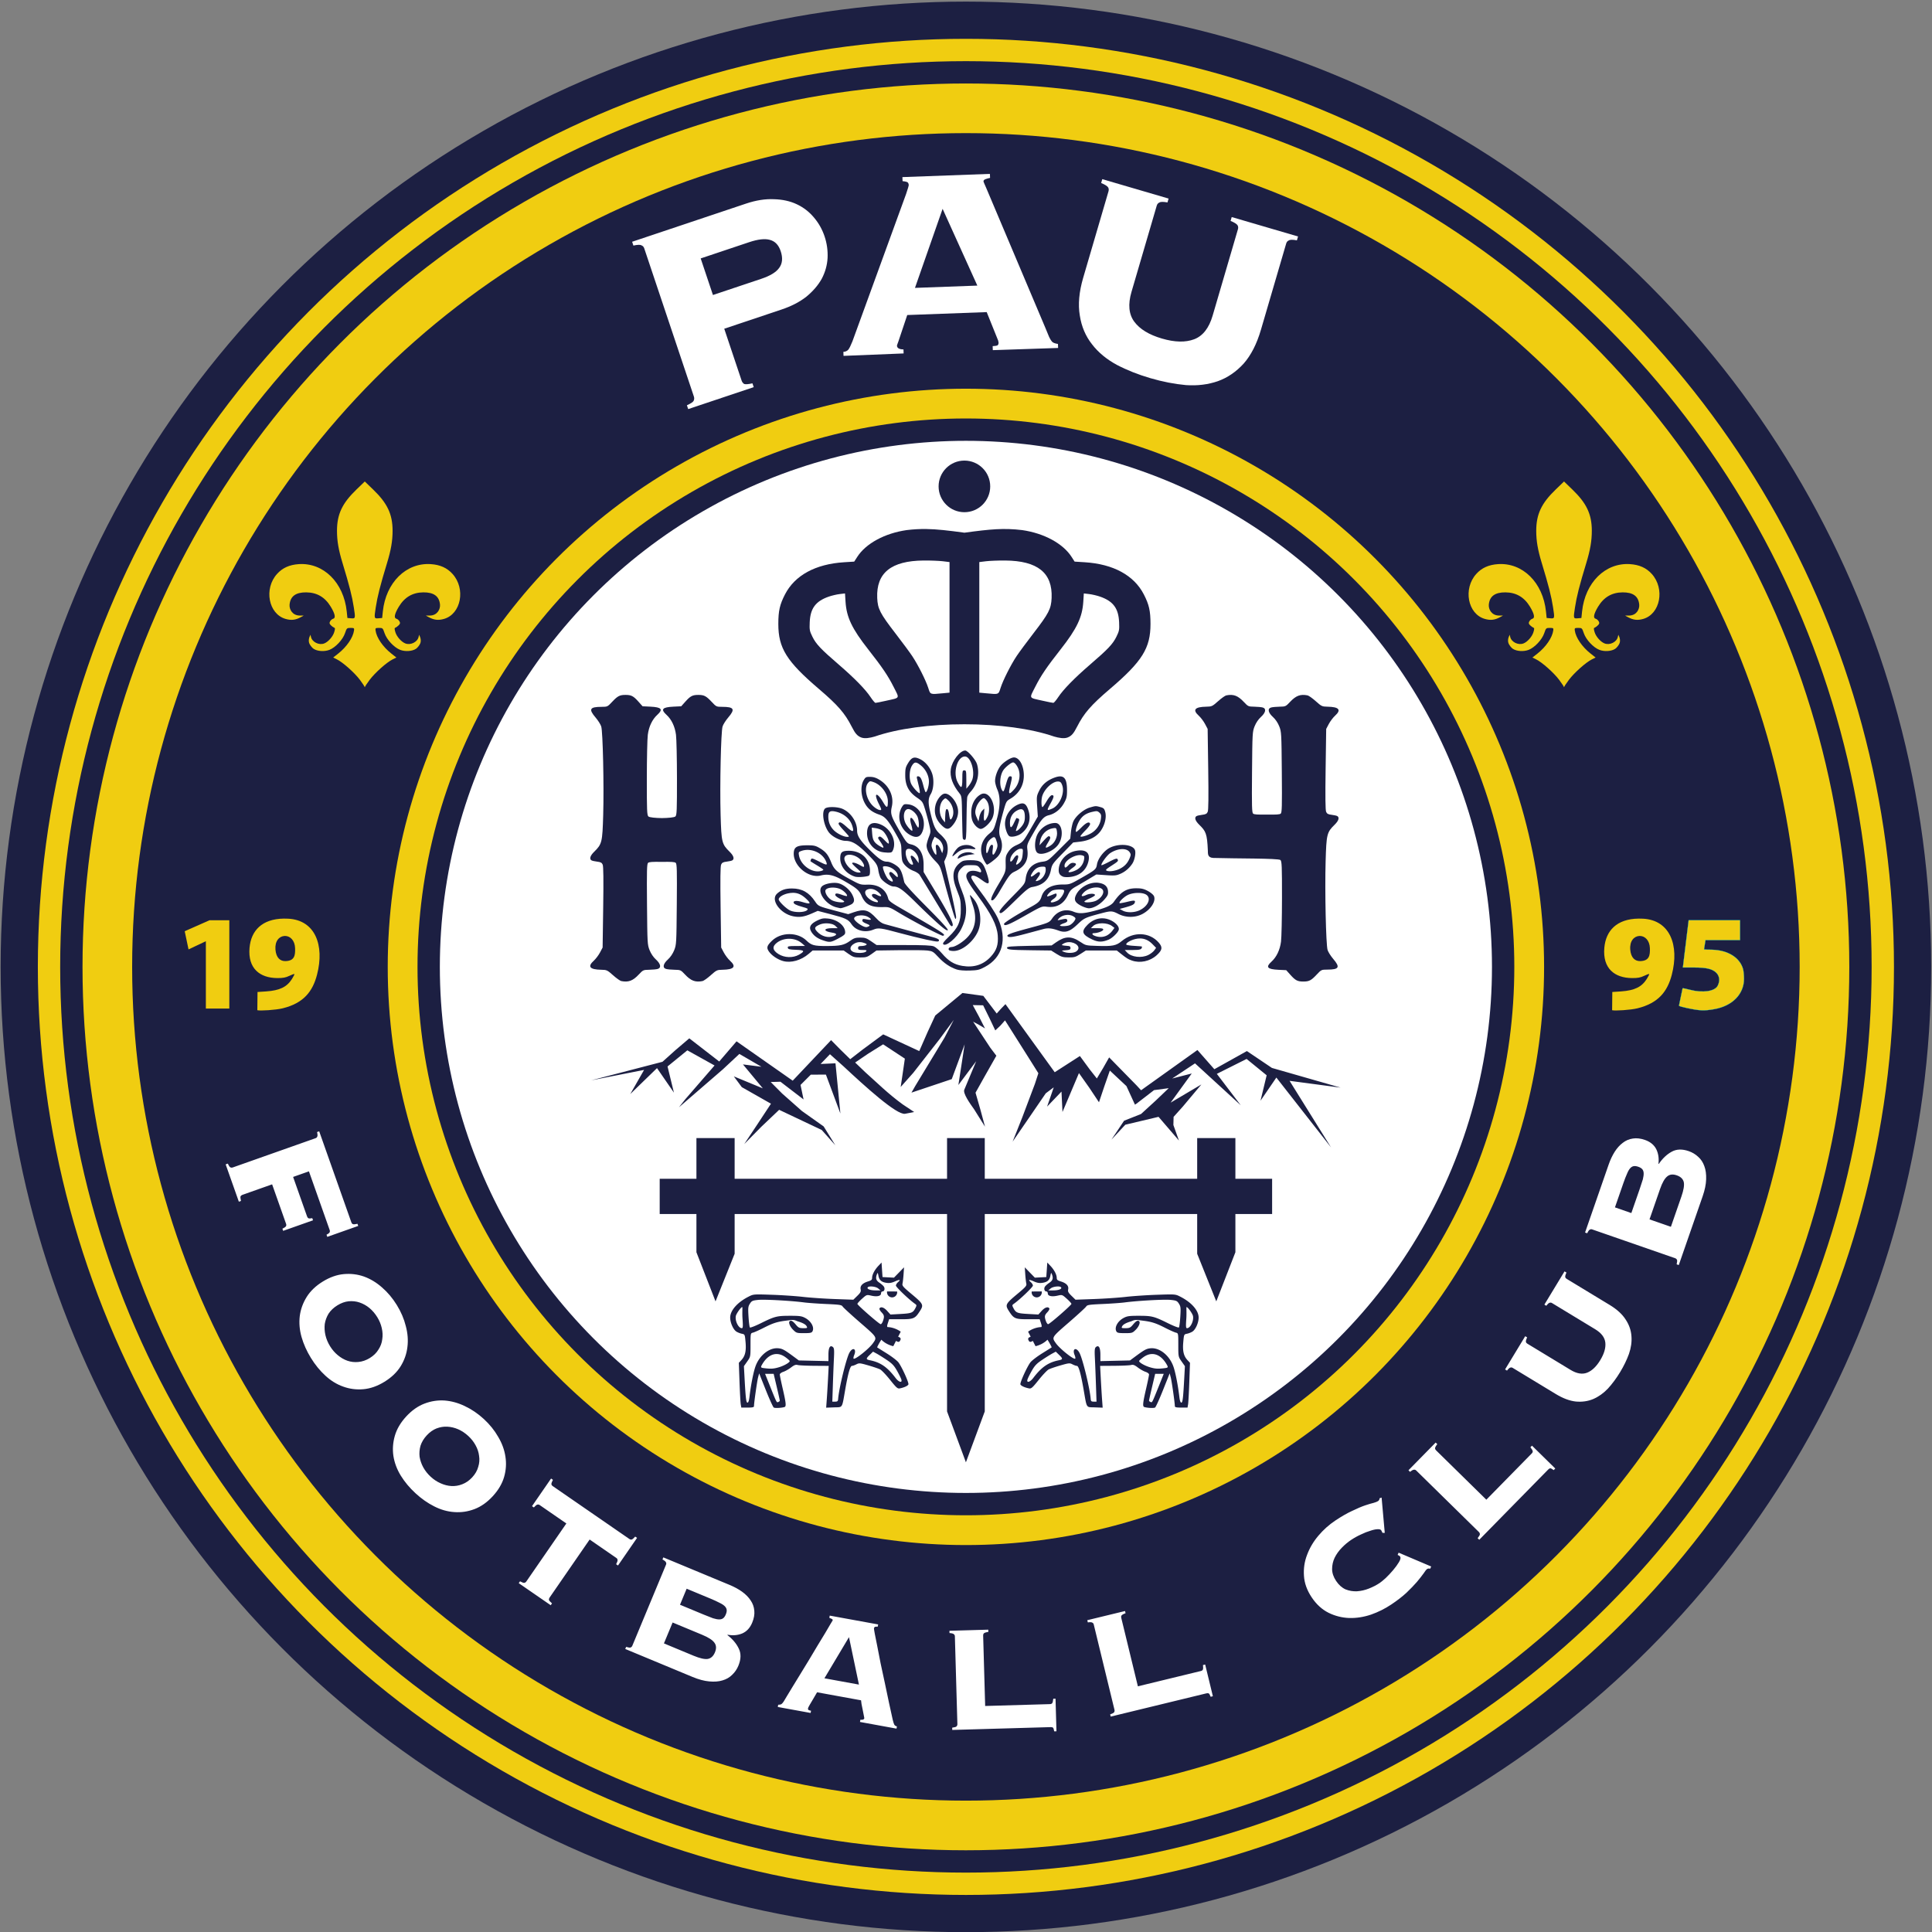 <svg xmlns="http://www.w3.org/2000/svg" xml:space="preserve" viewBox="0 0.01 799.99 799.99"><rect x="0" y="0.01" width="799.99" height="799.99" fill="#808080" stroke="none"/><g transform="translate(344.547 890.158)scale(.548)"><circle cx="101.114" cy="-893.773" r="729.375" style="fill:#1c1f42;fill-opacity:1;fill-rule:evenodd;stroke-width:2.593"/><circle cx="101.114" cy="-893.773" r="701.25" style="fill:#f0cd11;fill-opacity:1;fill-rule:evenodd;stroke-width:2.493"/><circle cx="101.114" cy="-893.773" r="684.375" style="fill:#1c1f42;fill-opacity:1;fill-rule:evenodd;stroke-width:2.433"/><circle cx="101.114" cy="-893.773" r="667.5" style="fill:#f0cd11;fill-opacity:1;fill-rule:evenodd;stroke-width:2.373"/><circle cx="101.114" cy="-893.773" r="630" style="fill:#1c1f42;fill-opacity:1;fill-rule:evenodd;stroke-width:2.24"/><circle cx="101.114" cy="-893.773" r="436.875" style="fill:#f0cd11;fill-opacity:1;fill-rule:evenodd;stroke-width:1.553"/><circle cx="101.114" cy="-893.773" r="414.375" style="fill:#1c1f42;fill-opacity:1;fill-rule:evenodd;stroke-width:1.473"/><circle cx="101.114" cy="-893.773" r="397.5" style="fill:#fff;fill-rule:evenodd;stroke-width:1.413"/></g><g style="fill:#1c1f42;fill-opacity:1"><g style="fill:#1c1f42;fill-opacity:1"><path d="M1617.491 1024.747c-.76.023-1.543-.157-2.33-.574-4.474-2.37-7.297-7.672-7.297-13.702 0-4.917.929-7.624 3.563-10.386 1.082-1.134 2.689-2.062 3.568-2.062 2.515 0 7.595 4.856 9.04 8.64 3.003 7.862-1.223 17.926-6.544 18.084m-.1-3.474c.547 0 1.665-1.097 2.482-2.438 1.862-3.053 1.94-8.298.177-11.767-2.117-4.167-2.947-3.648-2.597 1.626l.314 4.704-1.59-1.534c-.873-.843-1.871-3.037-2.217-4.875l-.63-3.341-1.234 2.789c-1.456 3.295-1.523 4.74-.379 8.162.967 2.892 4.18 6.674 5.673 6.674m-29.203 3.426a3.1 3.1 0 0 1-.945-.116c-2.461-.694-5.465-4.757-6.401-8.658-1.307-5.447.092-10.415 4.115-14.614 3.632-3.79 5.585-4.11 8.159-1.334 3.508 3.783 5.234 8.332 4.74 12.498-.697 5.89-5.827 12.141-9.668 12.224m.177-3.608c.468-.015.973-.455 1.98-1.383 3.735-3.444 5.092-9.53 2.976-13.349-1.19-2.148-1.6-1.59-2.28 3.101-.334 2.298-.888 3.563-1.562 3.563-.768 0-1.104-1.34-1.267-5.051l-.222-5.05-1.649 2.103c-3.225 4.112-2.933 11.993.561 15.155.67.605 1.051.924 1.463.911m58.121-3.795c-.944.01-2.053-.303-3.385-.904-5.848-2.637-9.688-8.349-9.72-14.455-.017-3.385 1.668-8.31 3.201-9.356 1.586-1.082 6.5-.013 9.116 1.983 5.637 4.3 7.586 10.801 5.303 17.676-1.152 3.468-2.438 5.037-4.515 5.056m-1.138-4.395c2.06.082 3.017-1.843 3.017-5.878 0-3.51-.836-5.468-3.606-8.438-1.667-1.787-3.144-2.634-3.144-1.804 0 .141.648 2.14 1.44 4.443 1.255 3.646 1.295 4.24.314 4.617-.62.237-1.21.432-1.311.432-.102 0-.97-1.675-1.93-3.722-1.998-4.269-3.013-4.25-3.013.054 0 3.868 1.713 7.112 4.725 8.948 1.406.858 2.571 1.31 3.508 1.348m-86.833 3.815c-1.405.01-1.92-.408-2.725-1.637-4.558-6.955-2.1-16.813 5.31-21.298 5.33-3.227 8.668-2.076 10.344 3.568 2.565 8.638-3.066 18.321-11.185 19.236-.709.08-1.276.129-1.744.13m1.745-3.693c2.131 0 5.32-2.52 6.793-5.372 1.124-2.173 1.662-7.78.827-8.615-.228-.227-1.286 1.309-2.352 3.412-2.988 5.897-4.877 5.004-2.973-1.406.64-2.154.991-4.089.782-4.298-.662-.662-4.26 3.436-5.388 6.136-2.004 4.798-.787 10.143 2.31 10.143" style="fill:#1c1f42;fill-opacity:1;stroke-width:.75" transform="matrix(.548 0 0 -.548 -478.94 890.158)"/><path d="M1603.315 1057.27c-3.933-.01-9.949-7.762-10.889-14.03-.866-5.78 1.298-11.816 6.619-18.457 1.619-2.022 1.704-2.805 1.902-17.625.114-8.53.357-15.932.54-16.448.182-.515.847-.937 1.479-.937.983 0 1.17 1.921 1.295 13.312.08 7.322.218 14.157.306 15.188s.192 2.613.229 3.515 1.117 2.76 2.399 4.125c5.31 5.66 7.217 13.73 4.997 21.142-.98 3.27-7.02 10.215-8.877 10.215m-.206-4.497c4.229 0 7.735-10.894 5.588-17.359-.46-1.384-1.667-3.529-2.683-4.766l-1.845-2.25-.028 6.937c-.025 6.429-.137 6.938-1.527 6.938-1.383 0-1.5-.5-1.5-6.438 0-7.318-.738-7.857-3.529-2.58-3.782 7.153-.283 19.518 5.524 19.518m-68.504-50.309c-3.532-.07-5.49-2.694-5.49-7.629 0-6.593 4.127-12.192 10.38-14.081 1.097-.331 3.438-.631 5.201-.667 2.817-.056 3.31.186 4.064 1.998 2.827 6.798-1.655 16.076-9.31 19.273-1.841.77-3.463 1.133-4.845 1.106m-1.937-3.467 3.04-.407c1.671-.225 3.905-1.035 4.963-1.8 2.166-1.569 4.943-6.673 4.943-9.086 0-1.353-.481-1.09-3.187 1.738-2.4 2.508-3.461 3.155-4.295 2.619-.95-.611-.888-1.009.44-2.813.852-1.155 1.953-2.86 2.447-3.788 1.091-2.049.437-2.124-2.53-.291-4.046 2.5-5.134 4.332-5.49 9.244zm138.73 3.521c-6.42-.016-12.669-4.774-14.488-11.031-1.28-4.407-1.072-9.25.48-11.119 2.692-3.244 12.997.667 16.56 6.286 4.038 6.366 2.507 15.877-2.552 15.864m-.403-3.826c1.148.035 1.27-.514 1.608-2.6.633-3.901-1.528-8.604-4.919-10.7-4.016-2.481-4.473-1.966-1.911 2.154 1.875 3.018 2.156 3.957 1.402 4.688-.749.725-1.647.139-4.34-2.836l-3.396-3.75.443 2.982c.742 4.984 4.715 9.079 9.576 9.867.657.107 1.154.184 1.537.195m-77.381-21.344c0 1.14 2.237 4.67 4.007 6.324 2.49 2.326 7.653 2.953 10.822 1.315 3.548-1.835 3.49-2.566-.17-2.153-5.095.574-8.45-.377-11.703-3.316-1.626-1.468-2.956-2.445-2.956-2.17" style="fill:#1c1f42;fill-opacity:1;stroke-width:.75" transform="matrix(.548 0 0 -.548 -478.94 890.158)"/><path d="M1597.826 976.603c1.087 2.833 7.066 4.732 10.47 3.326l2.193-.906-3.865-.534c-2.127-.294-4.963-1.082-6.303-1.75-2.967-1.48-3.012-1.483-2.495-.136m42.286 75.42c-2.476 0-8.08-3.64-10.367-6.734-2.204-2.98-3.88-7.748-3.88-11.033 0-1.419.759-4.33 1.687-6.47 2.446-5.636 2.294-12.974-.475-22.857-2.012-7.184-2.392-7.908-5.49-10.447-6.419-5.26-8.006-12.488-4.334-19.734 1.038-2.049 2.168-3.725 2.512-3.725.887 0 6.167 3.961 8.112 6.086 3.39 3.704 4.128 8.908 2.013 14.193-1.539 3.846-1.118 7.814 2.032 19.185 2.314 8.357 2.397 8.514 5.566 10.371 6.484 3.8 10.084 10.03 10.11 17.5.026 7.466-3.37 13.665-7.487 13.665m-.636-3.75c1.382 0 3.602-3.081 4.426-6.144 1.27-4.712-.166-10.414-3.57-14.182-4.19-4.637-4.67-4.057-2.857 3.45 1.42 5.88 1.399 6.376-.257 6.376-1.104 0-1.758-1.274-3.13-6.093-1.498-5.26-1.863-5.915-2.675-4.804-2.465 3.371-2.095 11.372.72 15.55 1.567 2.325 5.99 5.847 7.343 5.847m-14.467-56.49c.942.02 1.476-1.197 2.33-4.206.578-2.043.434-3.236-.706-5.813-1.978-4.473-3.202-4.231-2.573.509.411 3.102.297 3.75-.665 3.75-.685 0-1.534-1.158-2.063-2.813-1.376-4.306-2.22-4.65-2.207-.9.013 3.995 1.137 6.402 3.964 8.501.822.61 1.427.96 1.92.972m65.207-9.989q-1.487-.021-3.296-.36c-6.729-1.256-12.168-6.82-12.885-13.178-.387-3.433.476-5.144 3.18-6.306.838-.361 3.177-.475 5.196-.252 7.286.804 12.275 4.952 13.944 11.592 1.411 5.615-.786 8.58-6.139 8.504m-.332-3.551a6.4 6.4 0 0 0 1.66-.176c1.801-.452 1.944-.747 1.548-3.19-.528-3.253-2.503-6.053-5.43-7.702-2.794-1.574-6.297-2.389-6.297-1.465 0 .393 1.342 1.666 2.983 2.827 3.284 2.325 3.494 3.494.685 3.832-1.203.145-2.463-.44-3.635-1.688-2.181-2.321-3.033-2.415-3.033-.334 0 3.5 6.729 7.825 11.518 7.896m-174.401 3.264c-5.34.02-6.617-1.096-6.617-5.785 0-6.04 4.543-11.675 11.073-13.731 1.933-.61 7.207-.348 10.115.5.997.291 1.312 1.188 1.312 3.731 0 9.038-6.452 15.248-15.883 15.285m.193-3.003c2.817.074 6.636-1.434 9.163-4.437 1.115-1.326 2.027-3.04 2.027-3.809 0-1.299-.228-1.267-3.187.425-3.09 1.767-5.813 2.384-5.813 1.318 0-.287 1.604-1.96 3.563-3.716 3.329-2.985 3.439-3.197 1.676-3.229-4.201-.074-9.78 4.753-10.969 9.494-.65 2.59 1.055 3.888 3.54 3.954m159.314 59.204c-1.253 0-2.76-.356-4.551-1.04-5.393-2.06-8.985-5.179-11.217-9.74-1.97-4.03-2.036-4.53-1.555-11.87l.502-7.66-4.988-8.625c-6.087-10.527-6.321-10.8-11.248-13.056-2.793-1.279-4.58-2.754-6.075-5.013-1.893-2.863-2.103-3.798-1.995-8.857.133-6.229.102-6.315-6.176-16.95-2.191-3.712-4.218-7.711-4.503-8.886-.442-1.824-.31-2.097.895-1.868.832.158 2.86 2.733 4.934 6.262 7.263 12.364 8.358 13.81 11.62 15.349 7.663 3.617 10.592 8.58 9.674 16.397-.455 3.884-.33 4.25 4.225 12.236 6.22 10.907 8.021 13.003 12.037 14.014 4.692 1.182 8.844 4.518 11.422 9.179 1.943 3.51 2.252 4.837 2.242 9.693-.012 7.22-1.485 10.434-5.243 10.435m-1.56-3.845q.222-.002.436-.022c1.455-.15 2.094-.861 2.848-3.171 1.894-5.801-2.227-15.024-7.744-17.33-4.176-1.744-4.223-1.568-1.09 4.115 2.564 4.652 2.78 6.072.924 6.056-.804-.01-2.329-1.744-3.938-4.488-1.443-2.463-2.855-4.478-3.137-4.488-.78-.017-1.059 3.761-.517 7.004.951 5.699 7.634 12.343 12.218 12.324m-28.356-50.84c1.94 0 1.972-.08 1.636-4.131-.247-2.979-.833-4.652-2.1-6-2.036-2.168-3.392-2.456-2.62-.557.293.722.805 2.217 1.137 3.321.949 3.156-1.123 3.295-3.034.204-2.033-3.29-3.25-3.359-2.607-.15.627 3.135 4.962 7.313 7.588 7.313m57.06-25.606c-6.053-.035-12.566-3.947-15.124-9.337-1.737-3.661-.762-5.697 3.89-8.118 1.975-1.028 4.581-1.885 5.792-1.904 3.375-.054 8.332 2.72 11.702 6.55 2.624 2.98 3.014 3.868 2.822 6.424-.272 3.6-2.639 5.655-7.224 6.27a13 13 0 0 1-1.858.115m.338-3.6c2.882-.001 5.144-1.09 5.144-3.345 0-2.338-2.38-5.234-5.53-6.729-2.657-1.261-8.72-1.686-8.72-.61 0 .334 1.66 1.333 3.687 2.218 2.028.886 3.898 1.952 4.156 2.369.922 1.492-3.38 1.763-6.397.403-3.657-1.65-4.537-.98-2.135 1.624 2.467 2.676 6.529 4.07 9.795 4.07m-197.917 3.443c-3.522.008-7.703-1.017-9.373-2.53-4.291-3.882 2.639-14.012 10.94-15.99 1.303-.31 2.538-.595 2.744-.632 1.117-.205 7.965 2.352 9.134 3.41 1.755 1.588 1.726 3.36-.112 6.962-1.881 3.688-6.292 7.343-10.147 8.408-.91.252-2.011.37-3.186.373m-1.157-3.574c2.113-.021 4.412-.489 6.158-1.47 2.602-1.463 5.043-4.21 4.354-4.9-.17-.17-1.755.2-3.522.823-4.05 1.43-5.272 1.429-5.272-.001 0-.624 1.52-1.873 3.375-2.774 1.857-.902 3.375-1.91 3.375-2.24 0-1.172-6.418-.512-9.174.943-2.735 1.444-5.076 4.701-5.076 7.062 0 1.667 2.694 2.59 5.782 2.558z" style="fill:#1c1f42;fill-opacity:1;stroke-width:.75" transform="matrix(.548 0 0 -.548 -478.94 890.158)"/><path d="M1701.774 1015.19c-1.039-.043-2.192-.38-4.45-1.05-4.717-1.4-10.828-6.697-12.475-10.812-.65-1.625-1.405-5.135-1.678-7.8l-.497-4.846-8.473-8.447c-8.31-8.287-8.551-8.459-12.692-9.02-7.178-.975-11.504-5.304-12.48-12.492-.55-4.056-.76-4.35-9.51-13.237-8.788-8.925-11.071-11.797-10.129-12.74 1.03-1.03 2.176-.13 11.759 9.217 8.43 8.224 10.38 9.762 12.887 10.175 8.049 1.323 12.52 5.396 14.001 12.752.867 4.304 1.268 4.878 8.876 12.69l7.967 8.183 5.18.617c7.093.844 12.597 3.753 15.735 8.319 3.059 4.45 4.385 10.116 3.306 14.12-.661 2.458-1.2 3.012-3.57 3.67-1.794.498-2.718.746-3.757.702m.665-3.774c.915-.013 1.437-.35 2.241-1.077 1.332-1.205 1.514-1.978 1.128-4.79-.604-4.41-3.403-8.507-7.365-10.786-3.395-1.953-8.079-3.264-8.079-2.261 0 .329 1.734 2.354 3.853 4.5 2.436 2.467 3.695 4.316 3.422 5.029-.673 1.753-2.994.714-6.586-2.946-1.788-1.822-3.51-3.312-3.826-3.312-1 0 .249 4.752 2.106 8.014 2.255 3.96 5.092 5.988 9.942 7.107 1.504.347 2.453.532 3.164.522m-40.362-41.918c1.881-.008 2.037-.297 2.037-2.433 0-2.462-1.54-5.388-3.716-7.058-1.275-.98-3.784-1.8-3.784-1.24 0 .196.826 1.438 1.836 2.762 1.212 1.589 1.618 2.76 1.195 3.444-.51.824-1.27.538-3.71-1.395-3.328-2.635-4.017-1.88-1.612 1.769 1.82 2.76 4.221 4.115 7.354 4.15zm-96.781 82.414c-1.93.01-3.353-1.237-5.03-3.957-2.011-3.26-2.277-4.354-2.277-9.375.001-7.66 2.586-12.603 8.83-16.89 4.15-2.847 4.406-3.215 6.113-8.775.98-3.192 2.379-8.331 3.107-11.42 1.31-5.553 1.306-5.664-.3-9.861-.894-2.335-1.625-5.07-1.625-6.078 0-3.254 2.223-7.313 6.317-11.534 3.995-4.12 4.004-4.142 7.145-16.021 3.07-11.606 7.062-25.223 8.057-27.48.373-.845.57-.702.794.58.164.937-1.804 10.81-4.371 21.938l-4.667 20.234 1.425 3.166c1.682 3.733 1.706 9.142.054 12.337-.635 1.228-2.504 3.45-4.151 4.94-4.187 3.782-5.261 6.16-7.982 17.665-1.528 6.46-1.402 9.792.485 12.888 2.197 3.604 2.704 10.684 1.109 15.486-1.544 4.646-4.987 8.866-8.842 10.833-1.69.862-3.031 1.319-4.19 1.324zm.456-3.785c1.03.052 2.272-.68 4.088-2.177 3.599-2.966 5.903-7.492 6.041-11.865.103-3.262-1.381-8.313-2.442-8.313-.271 0-1.086 2.308-1.813 5.13-1.367 5.305-2.305 6.87-4.118 6.87-.721 0-.922-.536-.634-1.688.232-.928.914-3.797 1.514-6.375.601-2.578.812-4.687.468-4.687-1.162 0-5.448 4.81-6.473 7.265-1.568 3.753-1.3 10.172.556 13.317.965 1.636 1.782 2.47 2.813 2.523m14.449-56.013 2.393-1.504c2.874-1.806 4.678-5.908 3.898-8.868l-.552-2.095-1.381 3.187c-.788 1.817-1.892 3.188-2.565 3.188-.984 0-1.099-.627-.684-3.75.274-2.063.28-3.75.015-3.75-.998 0-3.457 4.956-3.457 6.974 0 1.155.522 3.117 1.164 4.36zm142.386-6.177c-3.364.061-7.095-.655-10.172-2.237-4.338-2.23-8.868-8.168-9.567-12.54-.578-3.613-1.17-4.123-11.798-10.184-8.492-4.842-8.81-4.954-14.086-4.954-8.414 0-14.081-3.179-15.927-8.936-1.187-3.701-2.372-4.876-8.092-8.011-11.17-6.123-20.33-11.9-20.33-12.822 0-2.14 3.73-.677 15.906 6.233 12.482 7.084 12.777 7.204 16.41 6.722 7.42-.984 12.73 1.971 16.014 8.915 1.594 3.368 2.619 4.434 6.226 6.475a516 516 0 0 1 9.76 5.717l5.44 3.276 7.356-.507c6.551-.451 7.753-.332 10.986 1.098 3.582 1.585 6.664 4.247 8.915 7.698 1.714 2.628 2.742 8.028 1.934 10.154-.936 2.46-4.65 3.824-8.975 3.903m-.588-3.172c2.466.01 4.513-.77 5.56-2.368 1.018-1.554 1.01-2.032-.065-4.607-1.51-3.617-3.741-6.023-7.248-7.821-3.247-1.665-7.928-2.4-9.949-1.56-1.227.51-.695 1.081 3.563 3.835 5.175 3.347 5.361 3.558 4.419 5.039-.401.631-2.164.043-6.132-2.045-3.062-1.612-5.703-2.796-5.867-2.632-.753.753 4.089 7.479 6.564 9.117 3.028 2.004 6.361 3.03 9.156 3.042zm-47.242-30.506c1.58-.002 2.894-.19 3.137-.583.89-1.439-2.42-6.682-4.985-7.899-4.819-2.287-6.809-1.312-2.795 1.37 1.236.825 2.248 2.09 2.248 2.812 0 1.594-.108 1.6-3.488.188-1.481-.619-2.996-1.125-3.368-1.125-1.227 0 1.591 3.501 3.529 4.384 1.214.553 3.69.856 5.722.853m-144.271 85.094c-2.218-.047-2.69-.474-3.94-2.581-2.38-4.014-2.16-11.148.513-16.591 2.292-4.667 5.6-7.414 11.247-9.338 4.392-1.497 6.526-3.916 12.186-13.824 4.261-7.459 4.502-8.148 4.582-13.122.046-2.888.324-6.334.616-7.657.648-2.94 4.39-6.354 8.816-8.045 1.816-.693 3.77-2 4.344-2.905.573-.904 5.638-9.237 11.256-18.518 5.617-9.281 10.7-17.635 11.292-18.563s1.344-1.687 1.67-1.687c2.64 0-.785 7.083-14.117 29.197l-7.087 11.757v5.536c0 8.566-3.36 13.982-9.514 15.334-3.01.66-3.606 1.389-9.521 11.65-5.583 9.684-6.154 11.612-4.982 16.829 1.743 7.762-1.887 15.707-9.255 20.262-2.564 1.585-4.582 2.235-7.042 2.266-.395 0-.748.01-1.065 0m1.164-3.358c.541.015 1.258-.213 2.452-.632 5.789-2.033 10.711-8.66 10.746-14.467.032-5.3-.73-5.472-3.496-.794-4.964 8.39-7.59 7.29-3.227-1.352 2-3.964 2.106-4.478.917-4.478-1.532 0-4.425 1.859-6.383 4.101-4.32 4.95-5.698 12.75-2.87 16.244.76.937 1.165 1.358 1.861 1.378m29.084-51.007c3.27-.013 7.38-4.452 7.38-8.506v-2.318l-1.995 2.804c-1.886 2.65-4.005 3.725-4.005 2.03 0-.425.49-1.944 1.087-3.375.864-2.068.888-2.601.116-2.601-3.53 0-6.887 10.555-3.74 11.762.367.141.756.206 1.157.204m-57.53 31.535c-2.674.048-5.066-.337-5.91-1.18-2.658-2.659-.986-12.724 2.979-17.921 2.483-3.256 8.686-6.395 12.678-6.416 4.77-.026 8.703-2.32 15.577-9.088 7.406-7.291 8.488-8.866 9.145-13.288.267-1.796 1-4.262 1.63-5.48 1.343-2.597 7.34-6.628 9.859-6.628 3.72 0 7.087-2.433 17.155-12.393 5.733-5.672 13.262-12.81 16.733-15.863 4.358-3.834 6.55-5.31 7.088-4.772s-4.351 5.94-15.813 17.476c-11.693 11.767-16.742 17.358-17.1 18.937-1.307 5.747-1.944 7.656-3.277 9.825-1.498 2.435-6.903 5.54-9.645 5.54-3.26 0-5.89 1.743-12.766 8.47-7.549 7.382-9.922 10.968-9.922 14.99 0 6.55-4.63 13.559-10.815 16.367-1.968.894-4.922 1.376-7.596 1.424m-.506-3.085c.708.015 1.574-.1 2.623-.326 6.015-1.299 10.847-5.324 12.536-10.44 1.726-5.23.735-5.544-3.99-1.264-4.076 3.69-5.712 4.394-6.258 2.692-.125-.387 1.204-2.254 2.953-4.15s3.642-4.005 4.208-4.687c.909-1.095.82-1.24-.75-1.225-2.587.024-7.449 2.438-9.948 4.94-2.835 2.838-4.207 6.21-4.207 10.344 0 2.863.71 4.072 2.833 4.116m39.998-41.62c1.043-.006 2.445-.27 3.706-.774 3.355-1.342 5.963-4.193 5.963-6.52 0-1.37-.297-1.258-2.626 1-1.99 1.927-2.838 2.334-3.495 1.676-.658-.657-.382-1.602 1.137-3.897 2.248-3.398 1.296-4.1-2.022-1.49-1.494 1.175-4.244 7.259-4.244 9.39 0 .387.554.588 1.377.612q.099.003.204.003m-58.581 15.829c-7.753 0-10.05-1.216-10.358-5.488-.704-9.762 11.014-19.693 20.438-17.32 5.407 1.362 9.704.383 17.287-3.939 9.831-5.603 11.594-7.1 13.545-11.513 2.876-6.504 6.962-8.647 16.088-8.44 4.725.108 5.109-.03 12.447-4.483 4.165-2.527 13.109-7.48 19.875-11.006 6.767-3.526 12.62-6.31 13.007-6.189 2.569.81 1.673 1.394-33.135 21.611-6.019 3.496-7.79 4.9-8.183 6.49-1.729 7.003-7.448 10.826-15.767 10.54-4.784-.164-5.572.05-11.133 3.018-11.7 6.244-13.886 8.116-16.194 13.868-2.357 5.872-4.137 8.04-8.917 10.86-2.844 1.678-4.26 1.99-9 1.99m-.209-3.475q.309.006.618 0c5.884-.128 11.75-3.728 13.775-9.088 1.02-2.697.434-2.644-5.882.536-4.338 2.185-5.232 2.414-5.606 1.439-.245-.638-.446-1.264-.446-1.392s2.188-1.534 4.862-3.126 4.865-3.108 4.875-3.369-.746-.678-1.674-.927c-6.715-1.8-15.358 4.213-16.7 11.618-.465 2.556-.35 2.766 1.934 3.562 1.37.478 2.803.718 4.244.747m48-29.474c2.106-.025 4.292-1.03 6.226-2.92 2.698-2.64 1.977-3.437-1.487-1.646-4.012 2.075-5.422-.567-1.53-2.867 1.238-.73 2.25-1.647 2.25-2.036s-.253-.677-.562-.64c-6.629.797-11.995 7.903-7.313 9.683a6.5 6.5 0 0 0 2.416.426m200.852.465c-7.48.044-11.763-2.51-17.118-10.208-1.867-2.683-5.754-4.504-14.426-6.757-8.618-2.24-11.919-2.386-16.112-.708-6.18 2.473-12.295.488-16.2-5.26-2.025-2.98-2.703-3.26-17.537-7.234-13.234-3.546-16.81-4.865-16.135-5.957.805-1.302 4.154-.867 14.268 1.859a5804 5804 0 0 0 12.89 3.461c3.54.94 6.5.634 11.565-1.197 5.128-1.853 8.53-.696 14.372 4.892 4.853 4.64 5.607 4.986 18.165 8.305 6.913 1.827 7.97 1.777 12.588-.602 5.696-2.934 12.873-2.894 18.353.103 6.113 3.342 10.012 9.39 8.544 13.25-.403 1.06-2.324 2.721-4.547 3.93-3.052 1.662-4.844 2.101-8.67 2.123m1.13-3.506c2.493.006 4.817-.434 6.199-1.34 3.983-2.61 1.447-8.627-4.938-11.718-3.937-1.906-9.726-2.03-12.909-.277l-2.25 1.24 3.75 1.014c5.369 1.454 7.107 2.276 7.615 3.598.751 1.958-.21 2.079-5.74.724-2.926-.717-5.478-1.146-5.67-.954-.727.727 2.934 4.434 5.928 6.003 2.144 1.123 5.189 1.703 8.014 1.71m-53.166-16.62c1.142.015 2.26-.17 3.24-.58 1.46-.609 2.647-1.547 2.637-2.084-.023-1.347-2.274-4.004-4.246-5.012-1.975-1.01-8.004-1.126-7.396-.142.236.382 1.624 1.09 3.085 1.571 1.838.607 2.577 1.258 2.4 2.117-.277 1.332-.989 1.403-5.077.505-2.572-.565-2.599-.548-1.3.901 1.52 1.697 4.146 2.694 6.657 2.725" style="fill:#1c1f42;fill-opacity:1;stroke-width:.75" transform="matrix(.548 0 0 -.548 -478.94 890.158)"/><path d="M1706.664 930.496c-3.893-.05-7.723-1.7-10.86-4.837-5.105-5.105-4.343-7.506 3.563-11.222 4.376-2.056 7.59-2.068 12.372-.045 2.714 1.148 6.876 5.162 7.547 7.279.68 2.141-1.683 5.119-5.686 7.164-2.242 1.146-4.6 1.692-6.936 1.661m.083-3.779c2.798.007 5.7-.694 7.532-2.103l1.789-1.376-1.721-2.329c-.947-1.28-2.816-2.849-4.153-3.483-2.738-1.3-5.72-1.395-8.767-.282-2.31.844-2.761 2.126-.75 2.133 2.77.01 6.937 1.604 6.937 2.656 0 .836-1.086 1.09-4.667 1.09h-4.667l1.557 1.557c1.417 1.417 4.112 2.13 6.91 2.137m-234.287 26.306c-5.099 0-8.277-1.106-11.408-3.968-5.032-4.602 2.37-14.994 12.123-17.019 4.89-1.015 8.304-.51 14.257 2.106l4.443 1.953 9.355-2.429c11.622-3.016 13.779-4.03 16.13-7.582 3.313-5.007 10.373-6.752 16.672-4.12 3.604 1.506 5.537 1.25 19.832-2.63 6.394-1.735 15.338-3.942 19.875-4.904 8.93-1.894 9.75-1.927 9.75-.393 0 .62-1.899 1.506-4.875 2.277-2.68.694-11.118 2.972-18.75 5.062-7.63 2.09-15.345 4.182-17.141 4.648-2.376.617-4.213 1.877-6.741 4.622-5.765 6.258-9.031 7.116-16.852 4.425l-4.22-1.452-9.624 2.539c-12.8 3.377-13.063 3.496-15.372 6.986-4.53 6.845-9.89 9.879-17.454 9.879m.713-3.265c3.697-.002 6.77-1.464 10.108-4.65 3.93-3.75 3.228-4.213-3.36-2.223-3.559 1.074-6.307.934-6.307-.321 0-1.15 1.886-2.133 6.611-3.448 4.257-1.185 4.62-1.435 3.586-2.469-1.81-1.81-9.207-1.963-12.822-.266-2.937 1.378-8.625 6.913-8.625 8.393 0 1.642 3.071 3.657 6.872 4.508 1.404.314 2.705.476 3.938.476m51.381-17.035c1.88.022 3.903-.362 5.382-1.236 2.873-1.698 2.763-2.535-.26-1.972-3.797.708-3.833.703-4.11-.554-.18-.809.761-1.592 2.955-2.458 2.536-1 2.98-1.423 2.093-1.989-.618-.395-1.63-.71-2.25-.7-2.547.042-9 4.66-9 6.442 0 1.529 2.443 2.434 5.19 2.467" style="fill:#1c1f42;fill-opacity:1;stroke-width:.75" transform="matrix(.548 0 0 -.548 -478.94 890.158)"/><path d="M1497.288 930.444c-1.99.005-3.354-.445-5.898-1.69-4.855-2.375-6.308-4.784-4.722-7.83 1.67-3.212 4.58-5.506 8.858-6.983 5.41-1.87 6.01-1.804 11.916 1.3 4.228 2.22 5.172 3.05 5.172 4.537 0 5.095-5.807 9.774-13.06 10.522-.87.09-1.603.142-2.266.144m1.246-3.749c2.776-.003 5.47-.727 6.81-2.068l1.604-1.604h-4.248c-6.698 0-6.759-2.354-.086-3.355 3.667-.55 4.18-1.58 1.328-2.664-4.18-1.589-9.142-.233-12.532 3.423-2.358 2.543-2.032 3.536 1.715 5.225 1.572.709 3.51 1.045 5.41 1.043zm92.456-20.172c-.72 1.164.293 2.249 2.106 2.257 2.618.011 9.048 4.103 12.36 7.867 5.464 6.206 6.778 14.024 3.865 22.996-3.252 10.02-3.252 9.666-.01 5.969 5.483-6.246 7.057-17.659 3.49-25.319-3.666-7.873-11.98-14.5-18.209-14.513-1.727-.004-3.35.33-3.605.743zm145.26 11.929c-4.993.201-10.22-1.504-14.642-5.157-4.276-3.534-6.867-4.041-18.707-3.665-8.36.265-8.583.318-12.586 3.01-6.796 4.568-11.582 4.477-18.432-.352l-3.254-2.294-16.882-.332c-13.521-.266-16.883-.534-16.883-1.346 0-1.537 2.102-1.763 18.375-1.973l15-.195 4.125-2.592c3.584-2.25 4.768-2.595 9.015-2.625 4.338-.03 5.35.263 8.983 2.592l4.094 2.625h23.4l2.838-2.25c4.727-3.747 5.54-4.256 8.473-5.303 6.265-2.236 13.789-.622 18.9 4.052 4.224 3.862 4.54 5.977 1.423 9.527-3.487 3.971-8.246 6.078-13.24 6.278m-.81-3.193c3.471-.026 6.568-1.44 9.307-4.244l2.79-2.857-1.399-1.931c-.769-1.063-2.771-2.613-4.448-3.444-5.13-2.542-12.76-1.663-16.06 1.849l-1.776 1.89h6.05c5.742 0 6.96.457 6.96 2.605 0 .128-2.509.358-5.575.513s-5.845.552-6.175.883c-.956.955 2.792 3.349 6.732 4.3q1.86.449 3.595.436m-53.621-2.782c5.076.01 9.634-4.056 5.378-7.037-1.933-1.354-6.87-1.46-9.583-.205-1.76.815-1.659.883 1.688 1.12 2.943.207 3.562.504 3.562 1.709 0 1.07-.549 1.482-2.062 1.545-1.134.048-2.4.165-2.813.26-.412.097-1.087.238-1.5.316-.412.077.094.623 1.125 1.213 1.32.754 2.783 1.076 4.204 1.08" style="fill:#1c1f42;fill-opacity:1;stroke-width:.75" transform="matrix(.548 0 0 -.548 -478.94 890.158)"/><path d="M1607.358 974.398c-4.267 0-5.813-.321-7.455-1.547-6.31-4.711-7.09-10.639-2.805-21.328 2.598-6.483 2.858-7.767 2.874-14.25.024-9.373-1.993-13.967-9.13-20.794-3.718-3.557-4.759-4.974-4.121-5.612 2.057-2.056 10.264 4.881 13.547 11.451 4.83 9.665 4.926 18.152.332 29.423-3.688 9.05-3.774 13.09-.353 16.51 2.209 2.209 2.782 2.397 7.323 2.397 4.273 0 5.117-.236 6.36-1.771 1.847-2.281 1.915-4.208.122-3.485-3.375 1.36-6.976 1.328-8.528-.076-2.912-2.635-1.628-5.797 7.166-17.65 10.318-13.908 14.626-22.464 15.212-30.214.526-6.96-.883-11.21-5.309-16.01-5.608-6.085-12.754-8.39-21.458-6.922-6.282 1.06-10.434 3.61-15.466 9.5-1.973 2.308-4.694 4.66-6.047 5.224-1.879.785-7.281 1.029-22.866 1.029h-20.407l-4.084 2.812c-3.533 2.433-4.652 2.813-8.304 2.813-3.588 0-4.741-.375-7.686-2.495-4.442-3.198-7.384-3.84-17.675-3.863-9.51-.02-11.535.529-15.236 4.12-6.742 6.546-19.237 6.48-26.08-.137-3.857-3.73-4.29-5.242-2.32-8.116 2.078-3.033 6.697-6.137 10.768-7.235 6-1.619 13.574.533 19.389 5.509l2.883 2.467h23.485l3.75-2.625c3.371-2.36 4.254-2.625 8.73-2.625 4.494 0 5.332.255 8.624 2.625l3.646 2.625 17.25.239c9.488.131 19.085.014 21.327-.26 3.767-.46 4.387-.833 8.152-4.907 4.29-4.643 8.963-7.795 13.998-9.442 1.855-.607 5.634-.906 9.773-.775 6.018.19 7.266.488 11.495 2.75 13.203 7.065 16.968 20.89 9.911 36.395-2.16 4.746-7.657 13.078-15.539 23.552-2.608 3.466-4.742 6.925-4.742 7.687 0 2.386 3.195 1.605 7.931-1.938 5.861-4.384 6.555-3.396 3.725 5.301-2.672 8.212-4.48 9.648-12.162 9.648m-136.839-59.386c3.377-.055 6.707-1.142 9.169-3.247l2.551-2.182-6.618-.03c-5.889-.027-6.589-.175-6.366-1.343.209-1.093 1.23-1.349 6.107-1.532 6.614-.248 7.08-.995 2.319-3.706-4.543-2.587-10.973-2.365-15.545.535-4.507 2.858-4.858 5.67-1.07 8.56 2.651 2.022 6.076 3 9.453 2.945m53.124-2.535c1.176-.002 2.403-.25 3.71-.747 1.67-.635 1.867-.933.986-1.49-.604-.382-2.196-.7-3.537-.706-1.934-.009-2.438-.321-2.438-1.511 0-1.284.5-1.5 3.468-1.5 2.996 0 3.34-.153 2.532-1.125-1.027-1.238-6.773-1.475-9.458-.39-3.223 1.302-3.032 4.208.41 6.242 1.392.822 2.816 1.23 4.327 1.227" style="fill:#1c1f42;fill-opacity:1;stroke-width:.75" transform="matrix(.548 0 0 -.548 -478.94 890.158)"/></g><path d="M-100.932 764.398v-30.75h-27.751v-26.625h27.751v-28.875l14.438-37.125 14.437 35.991v30.009h160.5V557.88l14.249-38.443 14.25 38.443v149.142h160.5v-30.009l14.437-35.991 14.438 37.125v28.875h27.751v26.625h-27.751v30.75h-28.875v-30.75h-160.5v30.75H88.443v-30.75h-160.5v30.75z" style="fill:#1c1f42;fill-opacity:1;stroke-width:.75" transform="matrix(.548 0 0 -.548 343.682 890.158)"/><g style="fill:#1c1f42;fill-opacity:1"><path d="M1346.49 1099.273c-4.38 0-5.921-.81-10.171-5.348-3.345-3.572-3.518-3.652-7.875-3.662-9-.021-9.943-1.73-4.482-8.127 1.84-2.158 3.742-5.174 4.224-6.705 1.23-3.909 2.131-44.523 1.483-66.908-.6-20.674-.924-21.986-6.866-27.81-2.965-2.907-3.727-5.357-2.001-6.438.516-.323 2.452-.766 4.304-.983 2.676-.314 3.534-.779 4.182-2.27.565-1.302.681-11.15.38-32.25l-.433-30.374-1.98-3.75c-1.09-2.063-3.219-4.873-4.73-6.246-4.897-4.447-3.034-6.651 5.75-6.805 4.085-.07 4.495-.263 8.854-4.152 2.514-2.243 5.31-4.222 6.215-4.398 5.444-1.057 8.75.191 13.266 5.01 3.148 3.359 3.39 3.468 7.813 3.54 2.511.042 5.41.318 6.441.616 2.87.827 2.272 3.868-1.415 7.198-1.874 1.694-3.666 4.342-4.72 6.983-1.652 4.133-1.708 5.123-1.96 34.682-.22 25.947-.097 30.561.834 31.334.767.636 3.121.83 10.421.697 7.3.133 9.653-.06 10.42-.697.93-.773 1.054-5.387.833-31.334-.251-29.56-.307-30.55-1.959-34.682-1.055-2.64-2.846-5.29-4.72-6.983-3.687-3.33-4.285-6.371-1.416-7.198 1.031-.298 3.93-.574 6.441-.616 4.424-.072 4.666-.181 7.814-3.54 4.516-4.819 7.822-6.067 13.265-5.01.905.176 3.702 2.155 6.216 4.398 4.359 3.89 4.769 4.081 8.855 4.152 8.783.154 10.645 2.358 5.75 6.805-1.513 1.373-3.641 4.183-4.73 6.246l-1.981 3.75-.434 30.375c-.3 21.098-.185 30.947.381 32.25.647 1.49 1.505 1.955 4.182 2.269 1.852.217 3.788.66 4.304.983 1.725 1.08.964 3.531-2.001 6.438-5.942 5.824-6.267 7.136-6.866 27.81-.648 22.385.252 62.999 1.482 66.908.482 1.53 2.384 4.547 4.225 6.705 5.46 6.396 4.517 8.106-4.482 8.127-4.357.01-4.53.09-7.875 3.662-4.25 4.537-5.79 5.348-10.17 5.348-4.42 0-6.025-.836-9.842-5.118l-3.092-3.468-5.908-.288c-8.428-.411-9.798-2.007-5.264-6.132 3.853-3.507 6.407-8.853 7.22-15.119.393-3.025.724-17.879.737-33.009.02-24.028-.126-27.658-1.156-28.687-.773-.773-5.468-1.206-10.229-1.255-4.76.05-9.457.482-10.23 1.255-1.03 1.03-1.176 4.659-1.156 28.687.013 15.13.344 29.984.737 33.01.813 6.265 3.366 11.611 7.22 15.118 4.534 4.125 3.164 5.72-5.265 6.132l-5.907.288-3.093 3.468c-3.816 4.282-5.421 5.118-9.84 5.118m512.23-216.575c4.38 0 5.92.81 10.17 5.348 3.345 3.571 3.518 3.652 7.875 3.662 9 .021 9.943 1.73 4.483 8.127-1.842 2.157-3.743 5.174-4.225 6.704-1.23 3.91-2.13 44.524-1.482 66.909.599 20.674.923 21.986 6.865 27.81 2.965 2.906 3.727 5.357 2.001 6.438-.515.323-2.452.766-4.303.983-2.677.313-3.535.778-4.183 2.269-.565 1.302-.681 11.151-.38 32.25l.433 30.375 1.98 3.75c1.09 2.062 3.219 4.873 4.73 6.246 4.897 4.446 3.034 6.65-5.749 6.804-4.085.071-4.496.263-8.855 4.153-2.514 2.243-5.31 4.222-6.215 4.397-5.443 1.057-8.75-.191-13.266-5.01-3.148-3.358-3.39-3.467-7.813-3.54-2.511-.041-5.41-.318-6.441-.615-2.869-.827-2.271-3.868 1.415-7.198 1.874-1.694 3.666-4.343 4.721-6.983 1.651-4.133 1.707-5.123 1.959-34.682.22-25.947.098-30.561-.834-31.334-.767-.637-3.121-.831-10.42-.698-7.3-.133-9.653.061-10.42.697-.932.773-1.054 5.388-.834 31.335.252 29.559.307 30.549 1.959 34.682 1.055 2.64 2.846 5.289 4.72 6.982 3.687 3.33 4.285 6.372 1.416 7.199-1.031.297-3.93.574-6.441.615-4.424.073-4.665.182-7.813 3.54-4.517 4.819-7.823 6.067-13.266 5.01-.905-.175-3.702-2.154-6.215-4.397-4.36-3.89-4.77-4.082-8.855-4.153-8.783-.153-10.646-2.358-5.75-6.804 1.512-1.373 3.64-4.184 4.73-6.246l1.98-3.75.434-30.375c.301-21.099.185-30.948-.38-32.25-.648-1.491-1.506-1.956-4.183-2.27-1.852-.216-3.788-.66-4.304-.982-1.725-1.081-.964-3.532 2.001-6.438 5.031-4.931 6.036-6.628 6.589-19.579.1-2.346-.358-5.325 4.098-5.586 16.921-.525 48.908-.202 50.764-1.575 1.029-1.029 1.175-4.658 1.155-28.687-.013-15.13-.344-29.984-.736-33.009-.814-6.265-3.367-11.612-7.22-15.118-4.534-4.126-3.165-5.721 5.264-6.132l5.908-.289 3.092-3.467c3.817-4.283 5.422-5.118 9.84-5.118" style="fill:#1c1f42;fill-opacity:1;stroke-width:.75" transform="matrix(.548 0 0 -.548 -478.892 890.158)"/></g><path d="m-54.816 774.898 10.203 15.487-22.027 12.518-6.046 8.147 21.932-9.067-15.012 18.092 13.951-1.771-16.658 9.69-12.499-11.659-33.174-28.677 4.802 6.089 22.116 25.52-20.573 11.445-14.956-12.188 4.824-19.778-12.775 18.527-20.202-19.602 10.434 18.246-39.951-7.866 53.836 13.996 9.875 8.863 10.41 8.863 22.604-17.505 13.087 15.245 42.443-29.733L.82 838.42l7.094-7.199 7.369-7.198 9.452 7.326 15.458 11.424 27.247-12.618 6.275 14.305 5.81 12.562 20.554 17.028 15.76-2.172 10.12-13.34 3.32 3.697 3.29 3.392 37.227-51.456 19.02 12.25 7.443-10.143 5.37-6.823 4.8 8.008 4.495 7.924 20.723-21.165 3.398-3.675 42.58 30.416 12.787-14.517 24.595 13.72 18.905-12.743 51.9-14.874-38.563 5.13 31.334-50.314-41.315 52.783-11.98-17.519 4.646 19.231-15.147 12.357-22.493-11.27 18.071-23.73-34.56 31.656-17.268-11.447 14.802 3.795-15.97-22.03 23.25 13.76-14.123-16.843-6.874-7.656-.155-6.165 4.198-11.742-15.415 17.924-25.116-5.953-10.48-11.28 9.542 14.279 12.855 5.119 10.888 9.953 9.996 9.538-11.088-1.477-13.212-10.19-1.212-.783-6.425 14.01-12.551 11.748-4.224-12.095-3.986-11.858-7.343 11.022-7.787 11.02-12.445-29.392-.75 15.424-10.875-11.361 5.015 14.565-6.024-4.515-12.644-18.47-12.376-18 7.305 18.375 9.52 25.258 2.608 8.008-5.09 8.117-17.821 28.22-2.298 3.603-3.52-3.978-3.827-3.603-4.273 9-4.906 9.975-7.837.15 4.765-8.813 4.473-8.812-4.493 2.688-4.477 2.412 13.011-19.725 4.553-6-9.193-16.22-6.553-11.72 3.698-12.842 3.472-12.843-8.213 13.107c-3.52 4.88-8.52 12.094-7.453 14.812l9.017 21.58-13.475-18 4.74 30.75-9.746-26.308L61.55 798.76l2.917 5.107 22.045 36.406 7.026 13.47-10.63-14.428-20.002-25.605-9.5-10.687 1.585 10.667 1.567 10.76-16.425 10.802-11.428-7.143-9.708-6.6 7.833-7.497c9.044-8.042 17.02-16.084 28.083-24.125l8.686-5.78-6.866-1.323c-6.324-1.133-30.393 20.811-46.552 35.872l-10.217 9.117-7.073-7.359 11.251.51 3.7-37.929-10.94 29.402-11.424-.076-3.875-3.875-3.875-3.876 2.296-10.972-17.466 13.395-7.37-.22 8.612-8.658 14.988-13.26L-4.8 773.226l8.818-14.224-10.297 11.548-32.151 15.223-13.607-12.938-12.758-12.937z" style="fill:#1c1f42;fill-opacity:1;stroke:none;stroke-width:.075;stroke-dasharray:none" transform="matrix(.548 0 0 -.548 343.682 890.158)"/><g style="fill:#1c1f42;fill-opacity:1"><path d="m1537.74 670.37-2.355-2.486c-2.855-3.016-4.77-6.663-4.77-9.081 0-1.447-.588-1.969-3.043-2.704-4.178-1.252-6.177-3.372-5.61-5.952.367-1.672-.08-2.54-2.542-4.945l-2.987-2.917-14.096.503c-7.753.276-18.485 1.009-23.848 1.627s-15.993 1.339-23.625 1.6c-13.82.473-13.89.467-17.625-1.433-8.499-4.323-13.888-10.49-13.859-15.86.021-3.836 2.287-8.958 4.648-10.505.985-.645 2.837-1.382 4.117-1.638 2.307-.461 2.332-.517 2.847-6.338.596-6.732-.286-10.497-3.19-13.61l-1.882-2.019.515-14.481c.284-7.966.702-15.58.93-16.92l.416-2.438h4.792c3.684 0 4.791.251 4.791 1.087 0 2.43 2.363 18.994 3.107 21.782l.799 2.994 5.02-12.605c2.76-6.933 5.468-12.884 6.017-13.223.908-.561 5.82-.333 8.12.378 1.407.435 1.16 3.015-1.313 13.717-1.237 5.355-2.25 10.247-2.25 10.87 0 .634 1.174 1.521 2.66 2.011 1.461.483 4.077 1.96 5.812 3.282 2.436 1.857 3.58 2.285 5.028 1.88 1.032-.288 6.73-.557 12.664-.599l10.79-.074-.5-9.563c-.274-5.26-.704-12.362-.956-15.783l-.46-6.222 5.893.222c6.851.256 5.934-1.216 8.555 13.72 2.114 12.047 3.704 17.626 5.026 17.626.585 0 2.078.524 3.319 1.166 2.108 1.09 2.7 1.038 9.104-.804 3.767-1.084 7.772-2.448 8.899-3.031s4.503-4.131 7.501-7.885c4.793-6.002 5.682-6.78 7.37-6.441 3.342.67 6.07 1.938 6.48 3.007.48 1.248-4.976 13.294-7.548 16.666-1.01 1.323-4.97 4.361-8.8 6.75-3.829 2.388-7.084 4.432-7.234 4.542-.211.155 2.029 4.233 3.158 5.826a6.515 11.38 67.396 0 1 8.994-4.902l2.04 3.98 1.224-.581a1.35 1.35 0 0 1 1.8.64l.38.797a1.35 1.35 0 0 1-.64 1.8l-1.127.536 1.945 3.793a6.515 11.38 67.396 0 1-10 3.482c-.477.49-.243 1.416.435 3.471l.804 2.438h8.594c9.961 0 10.958.415 14.606 6.1 3.067 4.78 2.742 5.437-6.531 13.183-6.149 5.135-6.942 6.069-6.553 7.717.244 1.031.603 4.207.797 7.056l.353 5.18-3.804-3.906-3.804-3.906-4.324.225-4.325.226-.375 5.486zm-2.993-7.974c.207.049.376-.557.641-1.97.634-3.38 2.273-4.83 6.101-5.4 2.144-.32 3.942-.023 6.3 1.038 3.733 1.68 4.723 1.463 2.397-.529-.864-.74-1.572-1.908-1.572-2.594 0-1.111 9.885-10.577 14.205-13.603 1.566-1.097 1.597-1.29.529-3.356-1.85-3.578-2.929-4.012-11.107-4.466l-7.752-.43-2.455 2.718c-2.426 2.686-4.86 3.482-5.833 1.907-.275-.446.38-1.73 1.456-2.853 2.172-2.267 2.34-3.264 1.134-6.724-.453-1.299-1.212-2.35-1.687-2.335-1.156.035-17.62 14.392-17.602 15.349.01.412 1.587 2.156 3.508 3.874 3.464 3.098 3.524 3.119 6.956 2.334 4.385-1.004 7.398-.319 7.398 1.681 0 .818.47 1.486 1.045 1.486 1.46 0 2.092 2.053 1.115 3.618-.45.72-1.964 2.059-3.364 2.976-2.591 1.7-3.076 3.4-1.859 6.518.183.467.321.732.446.761m-5.102-10.098c1.91.028 4.415-.535 5.573-1.5v-.001l1.771-1.475h-3.75c-3.923-.002-6.713 1.048-5.972 2.248.298.483 1.231.711 2.378.728m12.288-3.747a3.84 3.84 0 0 1 1.657-3.859 3.84 3.84 0 0 1 4.2-.033 3.84 3.84 0 0 1 1.718 3.832zm-94.99-6.293c7.14.106 23.584-.88 32.296-2.022 2.888-.378 10.428-.916 16.757-1.195 10.131-.448 11.61-.678 12.375-1.92.478-.775 6.36-6.171 13.07-11.992 13.14-11.395 13.012-11.194 9.874-15.653-2.994-4.254-13.652-12.75-14.691-11.712-.254.254-.04 1.477.474 2.72 2.046 4.94-1.32 6.269-3.761 1.485-2.445-4.792-7.771-26.783-8.388-34.634-.136-1.725-.508-2.062-2.282-2.062h-2.121l.42 12.562c.232 6.91.592 15.975.801 20.145.312 6.203.173 7.754-.762 8.53-2.136 1.773-3.39-.364-3.39-5.773v-4.852l-11.179.256-11.178.257-3.26 2.414c-7.578 5.614-8.996 6.408-12.081 6.756-7.003.789-14.76-5.488-17.646-14.281-1.545-4.708-3.333-13.989-4.324-22.452-.326-2.778-.852-4.312-1.48-4.312-1.025 0-1.395 3.144-2.264 19.21l-.451 8.335 2.493 3.542c2.484 3.53 2.494 3.566 2.494 12.442 0 8.874.01 8.905 1.875 9.36 1.032.252 4.744 1.92 8.25 3.708 6.742 3.437 9.928 4.47 16.308 5.288l3.932.504c2.99.383 3.934-.579 5.707-1.105 2.417-.717 5.455-1.949 6.27-3.471.79-1.476.65-1.563-2.498-1.563-2.84 0-3.64.361-5.393 2.437-1.576 1.865-3.653 4.326-5.023 2.61-.752-.943.425-3.924 2.657-6.156 2.555-2.556 2.824-2.641 8.314-2.641 4.74 0 5.796.226 6.412 1.378 1.587 2.966-.979 7.69-5.487 10.103-2.657 1.422-4.241 1.643-11.699 1.632-9.759-.014-11.322-.42-22.066-5.727-4.093-2.022-7.702-3.415-8.019-3.094-.317.32-.788 3.958-1.047 8.083-.42 6.696-.31 7.755 1.03 9.873 1.35 2.133 1.98 2.422 6.239 2.872.59.063 1.422.1 2.442.115m-14.532-5.552a.17.17 0 0 0 .147-.051c.188-.207-.157-4.548.129-8.57.427-6.027.332-7.312-.536-7.312-2.508 0-5.214 5.484-4.514 9.148.354 1.852 3.858 6.708 4.774 6.785m98.915-33.677 2.617-1.41c1.439-.774 4.907-2.94 7.706-4.814 4.134-2.767 5.606-4.323 7.835-8.282 1.51-2.681 2.967-5.635 3.238-6.563.807-2.762-1.92-2.042-4.34 1.146-6.305 8.304-11.413 11.834-19.45 13.441-3.035.607-3.062 1.195-.182 3.986zm-72.761-1.787c2.14-.027 4.335-.8 6.489-2.347 1.82-1.307 3.31-2.634 3.31-2.948 0-1.118-4.185-3.525-8.198-4.716-3.953-1.173-6.029-1.297-11.114-.666-2.679.332-2.814.598-1.474 2.896 3.014 5.17 6.9 7.833 10.987 7.781m-8.826-14.97h6.488l2.319-9.815c1.275-5.4 2.318-10.09 2.318-10.421 0-.332-.524-.804-1.166-1.05-1.272-.489-1.028-.966-6.572 12.85zm213.249 84.098 2.354-2.486c2.856-3.016 4.771-6.663 4.771-9.081 0-1.447.588-1.969 3.042-2.704 4.179-1.252 6.178-3.372 5.61-5.952-.366-1.672.08-2.54 2.542-4.945l2.987-2.917 14.096.503c7.754.276 18.485 1.009 23.848 1.627s15.994 1.339 23.625 1.6c13.82.473 13.89.467 17.625-1.433 8.5-4.323 13.888-10.49 13.859-15.86-.021-3.836-2.287-8.958-4.648-10.505-.984-.645-2.836-1.382-4.116-1.638-2.307-.461-2.333-.517-2.848-6.338-.596-6.732.287-10.497 3.19-13.61l1.883-2.019-.516-14.481c-.283-7.966-.701-15.58-.93-16.92l-.416-2.438h-4.791c-3.684 0-4.792.251-4.792 1.087 0 2.43-2.363 18.994-3.107 21.782l-.798 2.994-5.02-12.605c-2.761-6.933-5.469-12.884-6.018-13.223-.908-.561-5.82-.333-8.12.378-1.407.435-1.16 3.015 1.313 13.717 1.238 5.355 2.25 10.247 2.25 10.87 0 .634-1.173 1.521-2.659 2.011-1.462.483-4.077 1.96-5.812 3.282-2.437 1.857-3.58 2.285-5.029 1.88-1.031-.288-6.73-.557-12.664-.599l-10.79-.074.5-9.563c.274-5.26.704-12.362.956-15.783l.46-6.222-5.893.222c-6.85.256-5.933-1.216-8.554 13.72-2.114 12.047-3.705 17.626-5.026 17.626-.585 0-2.08.524-3.32 1.166-2.108 1.09-2.7 1.038-9.104-.804-3.767-1.084-7.771-2.448-8.899-3.031s-4.503-4.131-7.501-7.885c-4.793-6.002-5.681-6.78-7.37-6.441-3.341.67-6.07 1.938-6.48 3.007-.48 1.248 4.977 13.294 7.548 16.666 1.01 1.323 4.97 4.361 8.8 6.75 3.829 2.388 7.084 4.432 7.234 4.542.212.155-2.028 4.233-3.158 5.826a11.38 6.515 22.604 0 0-8.994-4.902l-2.04 3.98-1.224-.581a1.35 1.35 0 0 0-1.8.64l-.38.797a1.35 1.35 0 0 0 .64 1.8l1.127.536-1.945 3.793a11.38 6.515 22.604 0 0 10 3.482c.478.49.244 1.416-.435 3.471l-.804 2.438h-8.594c-9.96 0-10.958.415-14.606 6.1-3.067 4.78-2.742 5.437 6.532 13.183 6.148 5.135 6.942 6.069 6.552 7.717-.244 1.031-.602 4.207-.797 7.056l-.353 5.18 3.804-3.906 3.805-3.906 4.324.225 4.324.226.375 5.486zm2.993-7.974c-.208.049-.377-.557-.642-1.97-.634-3.38-2.272-4.83-6.101-5.4-2.144-.32-3.941-.023-6.299 1.038-3.733 1.68-4.724 1.463-2.398-.529.864-.74 1.572-1.908 1.572-2.594 0-1.111-9.884-10.577-14.205-13.603-1.566-1.097-1.597-1.29-.528-3.356 1.85-3.578 2.928-4.012 11.106-4.466l7.752-.43 2.455 2.718c2.427 2.686 4.86 3.482 5.833 1.907.276-.446-.38-1.73-1.456-2.853-2.171-2.267-2.34-3.264-1.134-6.724.453-1.299 1.212-2.35 1.688-2.335 1.155.035 17.62 14.392 17.601 15.349-.01.412-1.587 2.156-3.508 3.874-3.464 3.098-3.524 3.119-6.955 2.334-4.385-1.004-7.399-.319-7.399 1.681 0 .818-.47 1.486-1.045 1.486-1.459 0-2.092 2.053-1.114 3.618.45.72 1.963 2.059 3.363 2.976 2.592 1.7 3.077 3.4 1.859 6.518-.183.467-.32.732-.445.761m5.102-10.098c-1.91.028-4.416-.535-5.574-1.5v-.001l-1.771-1.475h3.75c3.923-.002 6.714 1.048 5.972 2.248-.298.483-1.231.711-2.377.728m-12.289-3.747a3.84 3.84 0 0 0-1.657-3.859 3.84 3.84 0 0 0-4.2-.033 3.84 3.84 0 0 0-1.718 3.832zm94.99-6.293c-7.14.106-23.584-.88-32.296-2.022-2.887-.378-10.428-.916-16.756-1.195-10.132-.448-11.61-.678-12.375-1.92-.478-.775-6.36-6.171-13.071-11.992-13.14-11.395-13.011-11.194-9.873-15.653 2.994-4.254 13.652-12.75 14.69-11.712.254.254.04 1.477-.474 2.72-2.046 4.94 1.321 6.269 3.762 1.485 2.444-4.792 7.77-26.783 8.388-34.634.135-1.725.507-2.062 2.282-2.062h2.12l-.42 12.562c-.231 6.91-.592 15.975-.8 20.145-.312 6.203-.173 7.754.76 8.53 2.138 1.773 3.392-.364 3.392-5.773v-4.852l11.178.256 11.178.257 3.26 2.414c7.578 5.614 8.996 6.408 12.082 6.756 7.003.789 14.759-5.488 17.645-14.281 1.546-4.708 3.333-13.989 4.325-22.452.325-2.778.851-4.312 1.479-4.312 1.025 0 1.396 3.144 2.265 19.21l.45 8.335-2.492 3.542c-2.485 3.53-2.495 3.566-2.495 12.442 0 8.874-.01 8.905-1.875 9.36-1.031.252-4.744 1.92-8.25 3.708-6.741 3.437-9.927 4.47-16.308 5.288l-3.932.504c-2.99.383-3.934-.579-5.707-1.105-2.417-.717-5.454-1.949-6.27-3.471-.79-1.476-.65-1.563 2.498-1.563 2.84 0 3.64.361 5.394 2.437 1.575 1.865 3.652 4.326 5.023 2.61.752-.943-.426-3.924-2.657-6.156-2.556-2.556-2.824-2.641-8.315-2.641-4.74 0-5.795.226-6.412 1.378-1.587 2.966.98 7.69 5.488 10.103 2.657 1.422 4.24 1.643 11.698 1.632 9.759-.014 11.322-.42 22.066-5.727 4.094-2.022 7.702-3.415 8.019-3.094.317.32.789 3.958 1.047 8.083.42 6.696.31 7.755-1.03 9.873-1.349 2.133-1.979 2.422-6.238 2.872-.591.063-1.422.1-2.442.115m14.532-5.552a.17.17 0 0 1-.146-.051c-.19-.207.156-4.548-.13-8.57-.427-6.027-.332-7.312.537-7.312 2.508 0 5.213 5.484 4.513 9.148-.354 1.852-3.858 6.708-4.774 6.785m-98.915-33.677-2.616-1.41c-1.44-.774-4.907-2.94-7.707-4.814-4.133-2.767-5.606-4.323-7.835-8.282-1.51-2.681-2.966-5.635-3.237-6.563-.808-2.762 1.92-2.042 4.34 1.146 6.304 8.304 11.412 11.834 19.45 13.441 3.035.607 3.062 1.195.182 3.986zm72.762-1.787c-2.14-.027-4.335-.8-6.49-2.347-1.82-1.307-3.31-2.634-3.31-2.948 0-1.118 4.185-3.525 8.199-4.716 3.952-1.173 6.028-1.297 11.114-.666 2.678.332 2.813.598 1.473 2.896-3.014 5.17-6.9 7.833-10.986 7.781m8.826-14.97h-6.488l-2.32-9.815c-1.274-5.4-2.318-10.09-2.318-10.421 0-.332.525-.804 1.166-1.05 1.272-.489 1.028-.966 6.573 12.85z" style="fill:#1c1f42;fill-opacity:1;stroke-width:.75" transform="matrix(.548 0 0 -.548 -477.663 890.158)"/></g><g style="fill:#1c1f42;fill-opacity:1" transform="matrix(.548 0 0 -.548 -478.897 890.158)"><path d="M1573.751 1224.63c-4.854.066-9.543-.19-14.76-.815-16.551-2.38-30.857-10.134-37.34-20.237l-2.297-3.578-7.683-.484c-21.572-1.36-37.2-9.87-44.624-24.293-3.974-7.722-5.032-12.422-5.042-22.325-.013-18.253 6.247-28.283 30.64-49.1 14.31-12.214 19.659-18.361 24.825-28.525 2.65-5.213 4.203-6.984 7.16-8.164 2.786-1.067 6.656-.303 10.18.702 17.257 5.991 41.977 9.309 67.804 9.283 25.828.026 50.548-3.292 67.805-9.283 3.523-1.005 7.394-1.77 10.18-.702 2.957 1.18 4.51 2.95 7.16 8.164 5.166 10.164 10.515 16.311 24.826 28.525 24.392 20.817 30.651 30.847 30.638 49.1-.01 9.903-1.068 14.603-5.042 22.325-7.422 14.424-23.051 22.933-44.623 24.293l-7.683.484-2.297 3.578c-6.483 10.103-20.789 17.857-37.34 20.237-13.911 1.668-24.07.703-43.624-1.963-12.22 1.666-20.772 2.668-28.863 2.778m-1.887-23.803c5.157.038 11.653-.21 14.438-.552l5.062-.62v-98.665l-5.062-.478c-9.803-.926-9.371-1.086-11.027 4.097-1.845 5.772-7.708 17.404-12.109 24.024-1.852 2.785-7.55 10.492-12.665 17.125-11.637 15.094-13.423 18.562-13.774 26.755-.811 18.981 10.546 28.133 35.137 28.314m61.5 0c24.592-.181 35.95-9.333 35.138-28.314-.35-8.193-2.137-11.66-13.774-26.755-5.114-6.633-10.813-14.34-12.665-17.125-4.4-6.62-10.265-18.252-12.109-24.024-1.656-5.183-1.224-5.023-11.027-4.097l-5.063.478v98.664l5.063.621c2.784.342 9.281.59 14.437.552m-120.972-24.874.394-6.277c.731-11.673 4.87-20.38 17.068-35.903 10.654-13.558 15.033-20.025 19.298-28.5 4.556-9.053 5.159-7.966-5.788-10.424-3.918-.88-7.5-1.598-7.957-1.588s-2.112 1.952-3.68 4.324c-3.872 5.861-12.278 14.453-24.144 24.676-13.484 11.616-17.085 15.425-19.804 20.947-2.138 4.344-2.302 5.214-2.056 10.976.445 10.46 4.445 15.872 14.273 19.32 2.341.82 6.088 1.708 8.326 1.971zm180.445 0 4.07-.478c2.238-.263 5.985-1.15 8.326-1.971 9.828-3.448 13.828-8.86 14.273-19.32.245-5.762.082-6.632-2.057-10.976-2.718-5.522-6.319-9.331-19.803-20.947-11.866-10.223-20.273-18.815-24.145-24.676-1.567-2.372-3.222-4.314-3.68-4.324-.457-.01-4.038.708-7.957 1.588-10.946 2.458-10.343 1.371-5.787 10.424 4.265 8.475 8.643 14.942 19.298 28.5 12.199 15.524 16.337 24.23 17.068 35.903z" style="fill:#1c1f42;fill-opacity:1;stroke-width:.75"/><circle cx="1602.614" cy="-1256.833" r="19.5" style="fill:#1c1f42;fill-opacity:1;fill-rule:evenodd;stroke-width:1.5" transform="scale(1 -1)"/></g></g><g style="fill:#f0cd11;fill-opacity:1"><path d="m1149.614 1260.548-6.345-6.126c-10.637-10.271-14.655-18.5-14.655-31.191 0-7.586 1.175-14.412 4.182-24.296 5.178-17.016 7.245-25.146 8.557-33.662 1.257-8.166 1.203-8.377-2.051-8.108l-2.813.233-.505 4.875c-2.268 21.905-17.593 37.06-36.23 35.827-7.09-.47-12.336-2.837-16.468-7.433-10.073-11.204-6.432-30.274 6.487-33.97 4.275-1.225 7.474-.862 11.47 1.3l2.246 1.216-3.244.029c-5.385.168-7.79 4.733-7.458 8.323.604 6.282 4.672 9.256 12.577 9.195 8.095-.062 14.195-3.635 18.545-10.86 3.226-5.356 3.874-8.527 1.852-9.056-.824-.216-1.877-1.1-2.34-1.965-.683-1.278-.575-1.838.582-2.995.783-.783 1.876-1.574 2.427-1.758.823-.274.836-.891.075-3.43-1.02-3.402-4.558-7.395-7.568-8.54-3.974-1.51-9.153 1.076-9.995 4.991-.145.675-.198.738-.365 1.59-1.329-2.468-1.657-4.892-.747-6.823.674-1.413 2.087-3.133 3.14-3.824 2.867-1.878 8.108-2.226 11.87-.79 4.595 1.756 10.15 7.675 11.814 12.591 1.322 3.905 1.428 4.006 4.22 4.006 2.623 0 2.845-.158 2.614-1.875-.732-5.446-5.535-12.465-12.016-17.562l-3.736-2.937 2.827-1.398c4.48-2.217 13.224-9.988 17.308-15.381 2.058-2.72 3.744-5.3 3.744-5.73 0 .43 1.683 3.01 3.742 5.73 4.083 5.393 12.828 13.164 17.307 15.38l2.828 1.4-3.736 2.937c-6.481 5.096-11.284 12.115-12.016 17.561-.23 1.717-.01 1.875 2.613 1.875 2.793 0 2.899-.101 4.22-4.006 1.665-4.916 7.22-10.835 11.815-12.59 3.762-1.437 9.003-1.089 11.87.79 1.053.69 2.466 2.41 3.14 3.823.91 1.93.582 4.355-.747 6.823-.167-.852-.22-.915-.365-1.59-.842-3.915-6.02-6.501-9.995-4.99-3.01 1.144-6.549 5.137-7.568 8.54-.761 2.538-.748 3.155.075 3.429.551.184 1.644.975 2.427 1.758 1.157 1.157 1.265 1.717.581 2.995-.463.865-1.515 1.75-2.339 1.965-2.022.529-1.374 3.7 1.852 9.057 4.35 7.224 10.45 10.797 18.545 10.859 7.905.06 11.973-2.913 12.577-9.195.332-3.59-2.073-8.155-7.458-8.323l-3.244-.03 2.247-1.215c3.995-2.162 7.194-2.525 11.47-1.3 12.917 3.696 16.559 22.766 6.486 33.97-4.132 4.596-9.379 6.964-16.468 7.433-18.637 1.234-33.962-13.922-36.23-35.827l-.505-4.875-2.813-.233c-3.255-.27-3.309-.058-2.05 8.108 1.31 8.516 3.378 16.646 8.555 33.662 3.008 9.884 4.183 16.71 4.183 24.296 0 12.692-4.018 20.92-14.655 31.19zm906.157 0 6.346-6.126c10.636-10.271 14.654-18.5 14.654-31.191 0-7.586-1.175-14.412-4.182-24.296-5.178-17.016-7.245-25.146-8.556-33.662-1.258-8.166-1.204-8.377 2.05-8.108l2.813.233.505 4.875c2.268 21.905 17.594 37.06 36.23 35.827 7.09-.47 12.337-2.837 16.468-7.433 10.073-11.204 6.432-30.274-6.486-33.97-4.276-1.225-7.475-.862-11.47 1.3l-2.247 1.216 3.245.029c5.384.168 7.79 4.733 7.457 8.323-.604 6.282-4.672 9.256-12.577 9.195-8.094-.062-14.195-3.635-18.545-10.86-3.225-5.356-3.874-8.527-1.852-9.056.825-.216 1.877-1.1 2.34-1.965.684-1.278.575-1.838-.582-2.995-.783-.783-1.875-1.574-2.427-1.758-.822-.274-.835-.891-.075-3.43 1.02-3.402 4.558-7.395 7.569-8.54 3.974-1.51 9.153 1.076 9.994 4.991.146.675.198.738.365 1.59 1.33-2.468 1.657-4.892.747-6.823-.673-1.413-2.087-3.133-3.14-3.824-2.867-1.878-8.107-2.226-11.87-.79-4.595 1.756-10.15 7.675-11.814 12.591-1.322 3.905-1.428 4.006-4.22 4.006-2.623 0-2.844-.158-2.613-1.875.732-5.446 5.534-12.465 12.016-17.562l3.735-2.937-2.827-1.398c-4.48-2.217-13.224-9.988-17.307-15.381-2.06-2.72-3.744-5.3-3.744-5.73 0 .43-1.684 3.01-3.743 5.73-4.083 5.393-12.827 13.164-17.307 15.38l-2.827 1.4 3.735 2.937c6.481 5.096 11.284 12.115 12.016 17.561.231 1.717.01 1.875-2.613 1.875-2.792 0-2.898-.101-4.22-4.006-1.665-4.916-7.22-10.835-11.814-12.59-3.763-1.437-9.004-1.089-11.87.79-1.053.69-2.467 2.41-3.14 3.823-.91 1.93-.582 4.355.746 6.823.167-.852.22-.915.365-1.59.842-3.915 6.021-6.501 9.995-4.99 3.01 1.144 6.55 5.137 7.569 8.54.76 2.538.747 3.155-.075 3.429-.552.184-1.645.975-2.428 1.758-1.156 1.157-1.265 1.717-.581 2.995.463.865 1.515 1.75 2.34 1.965 2.021.529 1.373 3.7-1.852 9.057-4.35 7.224-10.45 10.797-18.545 10.859-7.905.06-11.974-2.913-12.577-9.195-.333-3.59 2.072-8.155 7.457-8.323l3.245-.03-2.247-1.215c-3.996-2.162-7.194-2.525-11.47-1.3-12.918 3.696-16.56 22.766-6.486 33.97 4.131 4.596 9.378 6.964 16.467 7.433 18.637 1.234 33.962-13.922 36.23-35.827l.506-4.875 2.812-.233c3.255-.27 3.309-.058 2.051 8.108-1.312 8.516-3.379 16.646-8.556 33.662-3.008 9.884-4.182 16.71-4.182 24.296 0 12.692 4.017 20.92 14.654 31.19z" style="fill:#f0cd11;fill-opacity:1;stroke-width:.75" transform="matrix(.548 0 0 -.548 -478.94 890.158)"/></g><g style="fill:#fff"><g style="fill:#fff"><path d="M-52.188 1413.687q10.096 3.382 13.535 8.277 3.68 4.976 1.104 12.668-2.336 6.971-8.19 8.486-5.614 1.594-15.71-1.788l-36.538-12.24 9.261-27.644zm-14.875-76.904q.564-1.682 1.928-2.562 1.524-.559 6.252.49l.967-2.884-49.518-16.59-.967 2.885q4.406 2.01 5.046 3.295.799 1.604.235 3.287l-37.528 112.017q-.563 1.682-2.087 2.241-1.365.88-6.093-.17l-.966 2.885 86.056 28.83q11.298 3.786 21.079 3.32 9.7-.226 17.322-3.822 7.62-3.596 13.002-10.082 5.3-6.245 7.958-14.177 2.658-7.933 2.27-16.351-.47-8.178-4.386-15.64-3.997-7.22-11.524-13.485-7.606-6.024-18.904-9.809l-43.269-14.496z" style="font-weight:700;font-size:253.511px;line-height:1.25;font-family:Copperplate;-inkscape-font-specification:&quot;Copperplate Bold&quot;;white-space:pre;fill:#fff" transform="matrix(.548 0 0 -.548 343.833 890.158)"/><path d="M127.094 1365.523q.047-1.267-.685-2.055-.995-.544-3.781-.647l.112-3.04 49.34 1.653-.111 3.04q-2.805.405-4.11 1.37-1.313 1.221-2.692 4.214-.553 1.248-2.785 6.747l-44.466 105.162q-2.213 4.992-2.222 5.245-.047 1.267 1.708 1.839 1.501.563 3.265.881l-.112 3.04-66.121-2.437.112-3.04q2.035-.179 3.321-.638 1.285-.46 1.36-2.487.019-.507-2.037-6.67l-40.545-111.34q-1.859-4.635-3.07-6.201-1.463-1.577-3.743-1.66l.112-3.04 45.407 1.839-.112 3.04q-4.823.076-4.925 2.862-.009.255 1.145 3.34l6.628 19.778 60.041 2.213 8.657-21.497q.29-1.005.31-1.511m-63.167 41.305 20.882 59.731 26.24-57.994z" style="font-weight:700;font-size:253.511px;line-height:1.25;font-family:Copperplate;-inkscape-font-specification:&quot;Copperplate Bold&quot;;white-space:pre;fill:#fff;stroke:none" transform="matrix(.548 0 0 -.548 343.833 890.158)"/><path d="M246.625 1469.014q.498 1.703 2 2.32 1.33.932 6.094.065l.855 2.92-50.119 14.675-.855-2.92q4.48-1.84 5.34-3.412.689-1.258.19-2.961l-19.092-65.203q-4.702-16.058-2.555-28.573 1.903-12.445 9.225-21.721 7.078-9.205 18.703-15.514 11.452-5.995 25.32-10.056t26.988-5.261q12.949-.886 24.117 2.976 10.926 3.933 19.484 13.314 8.315 9.452 13.017 25.51l19.092 65.203q.499 1.703 2 2.32 1.33.932 6.095.065l.855 2.92-50.12 14.675-.854-2.92q4.48-1.84 5.34-3.412.689-1.258.19-2.961l-19.092-65.204q-4.132-14.11-13.942-17.842t-24.408.543q-14.597 4.274-20.845 12.708-6.248 8.433-2.116 22.544z" style="font-weight:700;font-size:253.511px;line-height:1.25;font-family:Copperplate;-inkscape-font-specification:&quot;Copperplate Bold&quot;;white-space:pre;fill:#fff" transform="matrix(.548 0 0 -.548 343.833 890.158)"/></g><g style="fill:#fff"><path d="M-380.702 691.387q1.786.933 2.268 1.708t.102 1.85L-394 739.283l-11.958-4.225 10.54-29.828q.38-1.075 1.107-1.422.861-.3 2.837.096l.57-1.612-22.572-7.976-.57 1.612q2.19 1.076 2.671 1.85.482.776.102 1.85l-10.54 29.828-22.437-7.928q-.94-.332-1.423-1.107-.3-.862.334-3.51l-1.613-.57-9.97 28.216 1.613.57q1.17-2.458 1.898-2.806.91-.434 1.85-.102l62.611 22.123q.94.333 1.24 1.194.483.775-.15 3.423l1.612.57 24.307-68.792q.38-1.075 1.241-1.375.996-.253 3.375.285l.57-1.612-23.379-8.26zm53.117-53.139q4.783-7.765 6.783-15.905 2.197-8.186 1.21-15.823-.911-7.758-5.11-14.528t-12.206-11.702-15.943-5.635-15.274 1.973q-7.264 2.555-13.465 8.276-6.126 5.599-10.908 13.364-4.783 7.765-7.101 15.877-2.244 7.99-1.332 15.749.987 7.636 5.185 14.406 4.199 6.77 12.207 11.702t15.943 5.635 15.199-1.852q7.338-2.676 13.586-8.2 6.443-5.571 11.226-13.337m-14.803-9.117q-2.466 4.004-5.921 6.897-3.38 2.771-7.405 4.142-3.828 1.324-8.271.93-4.248-.44-8.494-3.055-4.247-2.616-6.673-6.286-2.23-3.716-2.89-7.805-.466-4.136.488-8.402 1.028-4.387 3.494-8.391t5.847-6.776q3.455-2.892 7.283-4.216 4.024-1.371 8.272-.93 4.443.393 8.69 3.008t6.476 6.332q2.426 3.67 2.891 7.806.662 4.089-.367 8.476-.954 4.266-3.42 8.27m80.539-77.005q6.71-6.176 10.845-13.467 4.337-7.283 5.46-14.901 1.227-7.715-.976-15.37t-8.572-14.575-13.816-9.751-15.235-2.246q-7.685.488-15.206 4.31-7.416 3.727-14.126 9.903-6.711 6.176-11.144 13.354-4.328 7.081-5.555 14.796-1.123 7.618 1.08 15.273t8.573 14.575 13.815 9.75 15.13 2.343q7.79-.584 15.303-4.205 7.713-3.613 14.424-9.79m-11.773-12.792q-3.46 3.184-7.57 5.03-4.006 1.75-8.251 1.977-4.044.236-8.214-1.349-3.969-1.576-7.346-5.246t-4.716-7.86q-1.138-4.183-.664-8.298.674-4.107 2.75-7.954 2.18-3.943 5.64-7.128 3.461-3.184 7.467-4.934 4.11-1.846 8.154-2.082 4.245-.227 8.214 1.35 4.17 1.584 7.547 5.254 3.378 3.67 4.515 7.852 1.339 4.19.664 8.297-.473 4.116-2.654 8.06-2.076 3.846-5.536 7.03m39.121-109.83q2.39-1.304 3.183-1.158.991.182 1.558 1.003l30.268 43.865-20.174 13.92q-.938.648-1.893.268-.874-.263-2.484-2.095l-1.407.971 14.405 20.878 1.408-.972q-1.142-2.155-1.158-3.183.065-.91 1.003-1.557l57.94-39.98q.938-.648 1.812-.385.955.38 2.565 2.212l1.408-.971-14.406-20.877-1.407.97q1.14 2.157 1.076 3.067.017 1.027-.922 1.675l-20.173 13.92-30.268-43.866q-.567-.821-.502-1.731.263-.874 2.33-2.646l-.972-1.408-24.161 16.672zm131.103-56.214q7.106-2.954 10.712-2.446 3.66.639 5.465 4.981t-.379 7.256q-2.13 3.046-9.235 5.999l-22.37 9.297-6.563-15.79zm7.668 31.071q4.21-1.75 7.028-2.767 2.873-.885 4.726-.883t3.002.912 1.97 2.885.655 3.431-1.471 2.772q-1.306 1.315-4.014 2.595-2.654 1.411-6.865 3.161l-17.896 7.438-5.031-12.106zm-28.446 37.748q.382.922-.057 1.721-.253.877-2.643 2.18l.656 1.578 50.135-20.837q5.395-2.242 9.431-5.154 4.037-2.912 6.397-6.516 2.414-3.473 2.78-7.792.42-4.187-1.604-9.055-2.46-5.922-7.545-8.13-5.03-2.076-11.048-.963l-.11-.263q5.946-4.632 8.57-10.198 2.757-5.62-.306-12.99-1.64-3.947-4.696-6.844-2.924-2.95-7.308-4.215-4.252-1.32-10.04-.766-5.656.5-12.63 3.398l-50.793 21.11.656 1.58q2.61-.776 3.355-.469.931.385 1.314 1.306zm107.291-108.541q-.128-.7.216-1.198.51-.382 2.052-.664l-.307-1.682-24.813 4.525.307 1.682q1.593 0 2.396.432.829.573 1.836 2.128.409.65 2.093 3.53t4.35 7.173q2.691 4.434 5.982 9.773t6.608 10.817q3.342 5.62 6.468 10.843 3.291 5.339 5.791 9.518t3.993 6.804q1.633 2.6 1.659 2.74.127.7-.803 1.16-.79.434-1.746.753l.307 1.682 36.59-6.672-.307-1.682q-1.147.064-1.9-.089-.752-.152-.956-1.274-.051-.28.597-3.875.788-3.62 1.894-9.47 1.131-5.711 2.542-13.066 1.577-7.24 3.217-14.927 1.666-7.546 3.102-14.76 1.577-7.241 2.849-12.977.661-2.728 1.209-3.697.687-.995 1.949-1.225l-.307-1.682-27.617 5.036.307 1.682q2.69-.345 2.97 1.197.026.14-.368 1.95-.369 1.95-.827 4.207-.432 2.396-.915 4.512-.343 2.09-.355 2.817l-33.225 6.059q-2.092-3.53-3.368-5.76t-2.092-3.53q-.676-1.324-1.084-1.974-.243-.535-.294-.816m38.463 17.9-7.514 35.845-18.561-31.09zm144.39-14.761q1.14.033 1.69.762.545.87.76 3.3l1.71.049.705-24.642-1.71-.05q-.35 2.272-.936 2.825-.582.411-1.721.379L92.11 317.2l-.049 1.71q2.698.362 3.252.948.692.733.663 1.73l-1.899 66.378q-.028.997-.757 1.546-.59.696-3.305.903l-.048 1.71 29.343.84.048-1.71q-2.698-.362-3.39-1.095-.553-.586-.525-1.583l1.524-53.273zm114.019 25.025q1.108.268 1.494 1.095.352.966.057 3.387l1.662.403 5.818-23.956-1.662-.403q-.815 2.148-1.504 2.567-.654.281-1.762.012l-72.284-17.554-.404 1.661q2.564.916 2.983 1.605.525.86.29 1.83l-15.672 64.529q-.235.97-1.062 1.355-.722.558-3.42.196l-.404 1.662 28.526 6.927.403-1.661q-2.564-.916-3.088-1.777-.42-.688-.184-1.658l12.578-51.79zm137.17 104.397q-.118.435-.356.79-.198.553-.593 1.146-.633.948-2.925.79-2.174-.08-5.374-1.188-3.162-.91-6.916-2.73-3.833-1.7-7.626-4.231-3.556-2.373-6.914-5.813-3.359-3.44-5.412-7.55-1.935-4.033-1.934-8.657.042-4.426 3.047-8.93 3.005-4.505 7.156-6.361 4.19-1.659 8.656-1.42 4.584.318 9.05 2.098 4.465 1.78 8.021 4.153 1.541 1.028 4.544 3.717 2.923 2.807 5.61 5.97 2.686 3.163 4.385 6.009 1.816 2.925.947 4.23-.396.592-.87.79-.475.197-1.028.513l.75 1.7 24.627-10.465-.87-1.779q-.632.435-1.185.237-.514 0-1.107-.396-.83-.553-2.607-3.281-1.856-2.61-5.096-6.484-3.2-3.676-7.901-8.184-4.78-4.388-11.419-8.817-7.112-4.746-15.292-7.634-8.26-2.77-16.44-2.575-8.261.313-15.653 3.947-7.471 3.751-12.77 11.694-5.299 7.942-5.816 16.162-.596 8.34 2.366 15.968 2.882 7.747 8.531 14.429 5.65 6.681 12.762 11.426 7.112 4.746 12.763 7.317 5.69 2.768 9.879 4.193 4.07 1.345 6.441 1.9 2.292.672 3.24 1.305 1.067.712 1.146 2.134l1.541.515 2.381-26.677zm112.842 60.026q.798.813.69 1.72-.212 1.005-1.741 2.905l1.198 1.22 17.594-17.268-1.198-1.22q-1.827 1.393-2.633 1.386-.704-.107-1.503-.921l-52.105-53.086-1.22 1.197q1.692 2.132 1.685 2.938-.01 1.008-.721 1.707l-47.392 46.515q-.712.699-1.617.59-.908.092-3.008-1.64l-1.22 1.197 20.562 20.95 1.22-1.198q-1.693-2.132-1.683-3.14.008-.805.72-1.504l38.034-37.332zm15.234 113.62q-.853.517-1.71.203-.904-.117-2.552-2.285l-1.462.887 15.223 25.1 1.462-.887q-1.16-2.463-.92-3.442.19-.783 1.044-1.3l32.653-19.804q8.042-4.878 11.9-10.883 3.93-5.885 4.412-12.51.555-6.503-1.873-13.53-2.477-6.831-6.689-13.776t-9.2-12.42q-5.034-5.28-11.132-7.914-6.024-2.513-13.133-1.868-7.034.767-15.076 5.644l-32.654 19.804q-.852.518-1.71.204-.904-.118-2.552-2.285l-1.462.887 15.223 25.1 1.462-.888q-1.16-2.462-.92-3.441.191-.783 1.044-1.3l32.654-19.805q7.067-4.286 12.551-2.113 5.485 2.174 9.919 9.484 4.433 7.31 3.826 13.18-.607 5.867-7.674 10.153zm97.813 80.487q2.524 7.27 1.802 10.838-.856 3.616-5.299 5.159-4.442 1.542-7.22-.812-2.913-2.307-5.437-9.577l-7.945-22.885 16.154-5.608zm-31.474 5.799q1.496 4.307 2.342 7.181.713 2.92.6 4.77t-1.09 2.942-2.997 1.795-3.464.449q-1.446-.253-2.68-1.634-1.233-1.382-2.35-4.162-1.25-2.734-2.746-7.041l-6.356-18.308 12.385-4.3zm-35.983-30.649q-.942.327-1.714-.159-.86-.305-2.018-2.769l-1.615.56 17.807 51.29q1.916 5.52 4.582 9.723t6.123 6.773q3.323 2.618 7.612 3.24 4.154.67 9.135-1.06 6.058-2.102 8.565-7.046 2.373-4.896 1.621-10.97l.27-.094q4.268 6.211 9.667 9.163 5.447 3.087 12.985.47 4.039-1.402 7.113-4.28 3.12-2.742 4.644-7.042 1.57-4.166 1.363-9.977-.16-5.676-2.637-12.81l-18.041-51.963-1.616.56q.62 2.652.268 3.377-.44.907-1.382 1.234z" style="font-weight:700;font-size:142.5px;line-height:1.4;font-family:Copperplate;-inkscape-font-specification:&quot;Copperplate Bold&quot;;letter-spacing:15px;white-space:pre;fill:#fff" transform="matrix(.548 0 0 -.548 343.833 890.158)"/></g></g><g style="fill:#f0cd11;fill-opacity:1"><path d="M1051.364 929.023h-14.952l-18.762-8.288 2.888-13.755 13.097 6.189v-50.896h17.73z" style="fill:#f0cd11;fill-opacity:1;stroke:none;stroke-width:.075;stroke-dasharray:none" transform="matrix(.548 0 0 -.548 -481.19 890.158)"/><path d="M2173.51 861.854c13.6 2.425 22.354 11.387 22.354 22.883 0 2.707-.328 6.065-.73 7.464-2.466 8.602-11.359 14.22-23.472 14.533-3.186.083-4.475.025-6.008.235l1.124 7.054h26.086v15h-38.827l-4.365-35.73 8.283.012c9.578.015 14.034-1.042 17.028-4.035 2.458-2.458 2.842-6.198 1.001-9.757-2.197-4.25-11.319-5.564-20.995-3.027-2.887.757-5.482 1.323-5.524 1.12l-2.718-13.096c-.084-.406 2.837-1.161 5.82-1.796 9.953-2.12 13.144-2.25 20.943-.86z" style="fill:#f0cd11;fill-opacity:1;stroke:#0ff;stroke-width:.15;stroke-dasharray:none" transform="matrix(.548 0 0 -.548 -481.19 890.158)"/><path d="M1092.534 930.253c-16.51-.217-24.778-9.123-25.899-22.091-1.346-15.58 7.732-22.76 20.987-22.846 4.259-.028 6.322.354 9.044 1.672 1.94.939 3.674 1.56 3.854 1.38s-.641-1.856-1.825-3.723c-3.855-6.08-9.196-8.668-19.393-9.401l-6.637-.444-.142-13.77c2.013-.581 13.939.149 19.161 1.44 15.844 3.914 22.655 12.723 25.94 25.364 5.82 22.402-1.452 41.241-21.679 42.346q-1.76.096-3.411.073m.933-13.107c3.868-.002 7.384-3.377 7.592-9.157.196-5.447-.369-9.627-7.188-9.851-4.017-.132-7.162 2.47-7.657 8.73-.512 6.49 2.865 10.044 6.878 10.268q.188.01.375.01m1022.757 13.107c-16.51-.217-24.778-9.123-25.899-22.091-1.346-15.58 7.732-22.76 20.987-22.846 4.259-.028 6.322.354 9.044 1.672 1.94.939 3.674 1.56 3.854 1.38s-.641-1.856-1.825-3.723c-3.856-6.08-9.196-8.668-19.393-9.401l-6.637-.444-.142-13.77c2.013-.581 13.939.149 19.161 1.44 15.844 3.914 22.655 12.723 25.94 25.364 5.82 22.402-1.452 41.241-21.679 42.346q-1.76.096-3.411.073m.933-13.107c3.868-.002 7.384-3.377 7.592-9.157.196-5.447-.369-9.627-7.188-9.851-4.017-.132-7.162 2.47-7.656 8.73-.513 6.49 2.864 10.044 6.877 10.268q.188.01.375.01" style="fill:#f0cd11;fill-opacity:1;stroke:none;stroke-width:.75" transform="matrix(.548 0 0 -.548 -481.19 890.158)"/></g></svg>